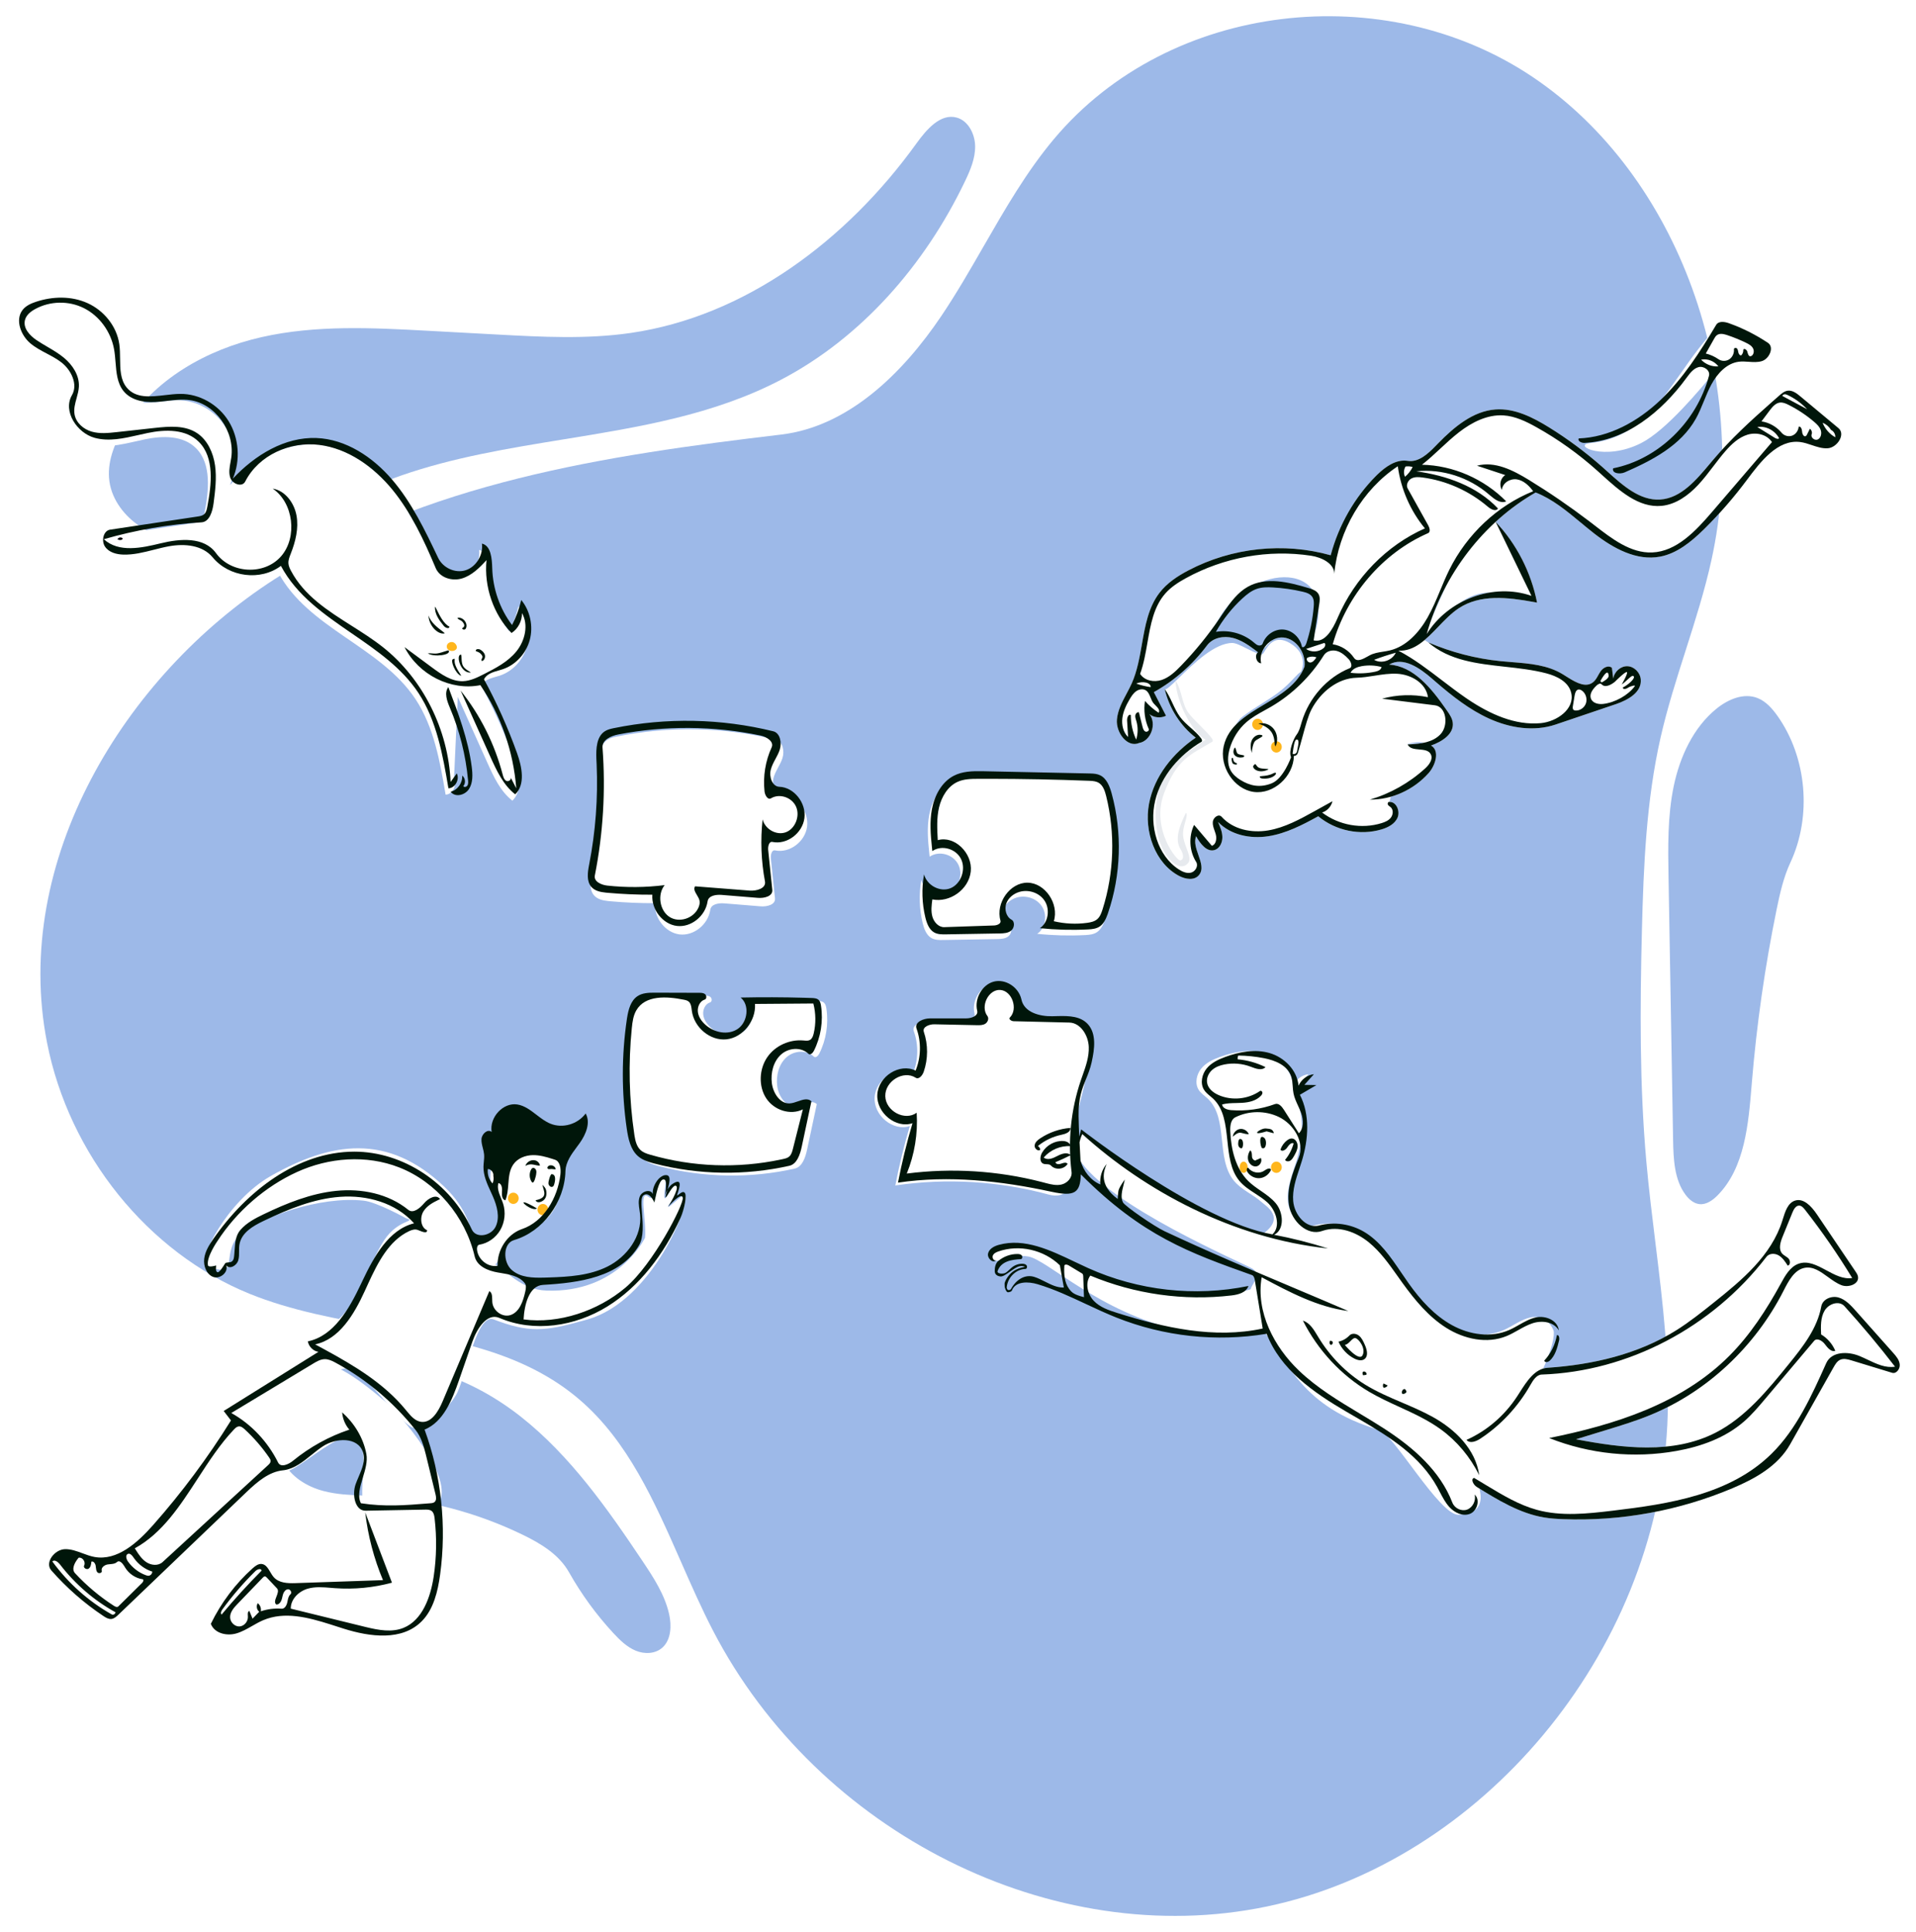 <svg width="472" height="476" viewBox="0 0 472 476" fill="none" xmlns="http://www.w3.org/2000/svg">
<g filter="url(#filter0_d_4_4016)">
<path d="M410.736 347.02C407.978 403.499 364.88 454.681 312.05 465.69C259.22 476.7 201.402 447.417 175.659 397.741C172.819 392.259 170.289 386.509 167.759 380.76C161.229 365.917 154.701 351.079 142.83 340.87C129.275 329.212 111.843 326.095 94.236 322.946C83.055 320.946 71.803 318.933 61.428 314.714C36.418 304.541 17 280.443 11.586 252.861C2.814 208.164 30.6 162.529 67.654 138.676C104.707 114.824 149.232 108.181 192.421 103.062C208.942 101.103 222.362 88.031 231.947 73.766C235.658 68.244 238.996 62.441 242.332 56.643C247.614 47.463 252.889 38.294 259.624 30.266C288.145 -3.729 341.256 -9.466 377.583 14.979C413.91 39.423 431.298 89.688 421.638 133.842C419.974 141.447 417.612 148.852 415.25 156.258L415.25 156.259C412.989 163.348 410.728 170.437 409.078 177.703C405.553 193.233 404.88 209.305 404.479 225.264C404 244.293 403.888 263.371 405.585 282.322C406.175 288.915 406.985 295.499 407.794 302.082C409.632 317.041 411.47 331.993 410.736 347.02Z" fill="#9DB9E8"/>
<path d="M192.361 89.572C212.114 79.254 227.836 61.334 237.737 40.631C239.035 37.916 240.265 35.032 240.219 31.995C240.174 28.958 238.491 25.741 235.693 24.97C231.683 23.864 228.235 27.901 225.735 31.373C208.558 55.224 183.557 73.948 155.345 78.032C144.51 79.6 133.509 79.011 122.586 78.419L105.525 77.494C91.783 76.749 77.851 76.019 64.4 79.064C50.949 82.109 37.806 89.431 30.419 101.62C28.067 105.5 26.306 110.072 26.956 114.619C27.623 119.28 30.778 123.235 34.578 125.742C38.379 128.25 42.794 129.504 47.169 130.554C50.373 131.322 53.645 132.003 56.923 131.76C62.282 131.364 67.145 128.566 71.877 125.843C72.193 125.662 72.507 125.481 72.821 125.301C81.092 120.563 89.662 116.356 98.6 113.23C111.635 108.671 125.341 106.44 139.013 104.214C157.432 101.216 175.789 98.228 192.361 89.572Z" fill="#9DB9E8"/>
<path d="M89.636 364.461L89.648 364.462C90.453 364.496 91.257 364.529 92.06 364.573C104.753 365.267 117.315 368.534 128.848 374.143C133.245 376.282 137.699 378.958 140.169 383.336C143.225 388.753 146.893 393.789 151.072 398.304C152.694 400.056 154.449 401.769 156.614 402.664C158.778 403.559 161.451 403.477 163.207 401.875C165.341 399.929 165.479 396.474 164.822 393.588C163.745 388.859 161.057 384.737 158.398 380.756C149.67 367.692 140.482 354.631 128.337 345.039C116.191 335.447 100.517 329.639 85.651 332.952C80.518 334.096 75.431 336.428 72.028 340.622C68.624 344.816 67.28 351.128 69.731 356C71.675 359.865 75.617 362.243 79.653 363.315C82.906 364.178 86.275 364.32 89.636 364.461Z" fill="#9DB9E8"/>
<path d="M432.975 167.975C429.582 166.631 425.739 168.254 422.867 170.579C417.194 175.17 413.839 182.353 412.312 189.701C410.784 197.049 410.908 204.65 411.038 212.169L412.16 276.778C412.242 281.499 412.442 286.586 415.206 290.309C416.071 291.474 417.256 292.497 418.655 292.647C420.352 292.829 421.921 291.704 423.146 290.458C429.846 283.647 430.726 272.917 431.528 263.137L431.557 262.782C432.736 248.426 434.776 234.149 437.663 220.062C438.474 216.101 439.366 212.114 441.064 208.475C446.387 197.068 445.114 182.588 437.892 172.397C436.586 170.553 435.023 168.785 432.975 167.975Z" fill="#9DB9E8"/>
<path d="M311.429 255.428C315.009 256.464 318.216 259.594 318.568 263.476C319.247 261.932 320.739 260.816 322.35 260.646L320.011 263.257L322.971 263.319L318.897 265.708C321.423 270.613 321.014 276.663 319.395 281.973C318.404 285.223 316.971 288.479 317.25 291.879C317.525 295.224 320.354 298.64 323.445 297.956L323.6 297.918C327.316 296.932 331.385 297.503 334.724 299.478C339.522 302.316 342.432 307.587 345.73 312.218C348.641 316.306 352.086 320.107 356.392 322.475C360.699 324.844 365.979 325.626 370.465 323.659C372.691 322.684 374.684 321.069 377.046 320.555C379.408 320.041 381.828 321.419 382.696 323.77C383.079 324.809 382.255 328.662 380.152 333.161C380.494 333.058 380.852 332.992 381.226 332.966C392.275 332.213 403.425 329.691 412.933 323.734C415.956 321.841 418.779 319.623 421.582 317.386L423.215 316.078L424.204 315.279C430.355 310.276 436.426 304.699 438.955 297.09L439.087 296.68L439.367 295.781C439.908 294.078 440.594 292.318 442.16 291.789C444.326 291.058 446.299 293.26 447.616 295.209L457.106 309.257C457.35 309.618 457.599 309.991 457.692 310.423C458.103 312.332 455.389 313.296 453.641 312.618C450.46 311.386 447.908 307.713 444.572 308.343C442.226 308.786 440.825 311.171 439.666 313.417L439.373 313.99C432.35 327.795 420.533 338.84 406.66 344.564C403.084 346.04 399.389 347.17 395.7 348.298L388.247 350.578L389.56 350.824C400.68 352.871 412.544 354.121 422.643 348.947C429.367 345.502 434.546 339.571 439.432 333.577L441.205 331.39L441.937 330.476C444.935 326.698 447.785 322.655 448.66 317.868C448.996 316.029 451.205 315.153 452.924 315.651C454.643 316.149 455.951 317.576 457.168 318.944L466.394 329.312C467.12 330.129 467.885 331.03 467.992 332.143C468.098 333.255 467.149 334.513 466.126 334.202L456.122 331.151C455.184 330.865 454.145 330.585 453.261 331.023C452.584 331.359 452.147 332.048 451.76 332.728L441.005 351.798C437.977 357.169 432.364 360.282 426.849 362.611C413.625 368.195 399.275 370.818 385.032 370.256C383.485 370.195 381.936 370.097 380.407 369.844C374.661 368.893 369.472 365.825 364.447 362.722C365.329 366.105 364.544 368.959 359.311 369.176C354.677 369.368 343.325 349.332 339.795 348.293C320.526 342.619 317.362 331.42 311.172 323.77C311.172 323.77 298.662 325.467 290.402 323.659C271.041 319.421 258.03 306.383 253.339 305.553C248.649 304.723 245.555 307.88 244.107 305.965V304.578C244.331 304.196 246.573 301.997 252.967 303.425C261.896 305.42 276.17 312.95 287.07 314.356C298.513 315.833 308.206 313.879 308.153 313.551C308.044 312.882 310.92 310.039 308.622 308.603C306.324 307.168 272.962 293.108 265.71 281.391L265.623 281.245C264.377 279.072 263.43 273.672 265.938 276.144L266.641 274.836C269.342 277.511 278.211 283.625 287.424 289.653C297.165 296.026 310.92 300.107 311.172 299.928C316.778 295.947 311.806 293.065 310.878 292.219C308.706 290.238 305.823 289.158 303.951 286.864C299.463 281.362 302.669 271.519 297.538 266.674C296.761 265.941 295.82 265.365 295.257 264.441C294.293 262.859 294.767 260.657 295.934 259.233C297.102 257.81 298.809 257.015 300.498 256.396C304.004 255.11 307.848 254.393 311.429 255.428Z" fill="white"/>
<path d="M315.76 283.565C315.76 284.333 315.168 284.955 314.437 284.955C313.705 284.955 313.113 284.333 313.113 283.565C313.113 282.798 313.705 282.175 314.437 282.175C315.168 282.175 315.76 282.798 315.76 283.565Z" fill="#FFB61D"/>
<path d="M307.347 283.565C307.347 284.333 306.907 284.955 306.365 284.955C305.823 284.955 305.383 284.333 305.383 283.565C305.383 282.798 305.823 282.175 306.365 282.175C306.907 282.175 307.347 282.798 307.347 283.565Z" fill="#FFB61D"/>
<path d="M258.392 290.302C246.084 286.96 233.148 286.189 220.558 288.046C221.511 283.106 222.703 278.216 224.129 273.404C220.033 274.792 215.197 270.85 215.462 266.339C215.727 261.828 220.987 258.539 224.89 260.445C226.231 257.197 226.316 253.4 225.122 250.089C224.549 248.5 226.832 247.584 228.45 247.584L237.387 247.582C238.636 247.581 240.378 246.972 240.068 245.701C239.332 242.688 241.305 239.246 244.185 238.518C247.013 237.803 250.196 239.836 250.927 242.782L250.965 242.947C251.643 246.111 255.461 247.116 258.55 247.054L260.087 247.015C262.758 246.956 265.542 247.048 267.33 249.01C269.469 251.356 268.991 255.093 268.286 258.278L268.239 258.49C267.24 262.912 266.175 267.317 265.045 271.704C267.24 290.256 261.804 291.228 258.392 290.302Z" fill="white"/>
<path d="M155.734 274.812C154.429 265.896 154.431 256.77 155.74 247.854L155.806 247.422C156.13 245.399 156.7 243.263 158.311 242.148C159.516 241.313 161.039 241.251 162.491 241.25L173.607 241.282C174.113 241.284 174.668 241.304 175.048 241.654C175.429 242.004 175.419 242.809 174.931 242.95C173.766 243.289 173.097 244.699 173.238 245.959C173.38 247.219 174.16 248.31 175.076 249.137C177.262 251.109 180.658 251.81 183.077 250.166C185.496 248.521 186.064 244.285 183.772 242.451C188.965 242.34 194.16 242.357 199.353 242.502L201.299 242.563C201.929 242.584 202.624 242.637 203.064 243.11C203.394 243.465 203.503 243.982 203.577 244.472C204.152 248.246 203.523 252.211 201.815 255.586C201.543 256.123 200.913 256.716 200.483 256.307C198.659 254.568 195.591 254.805 193.724 256.493C191.858 258.182 191.136 260.986 191.466 263.55C191.783 266.018 193.496 268.653 195.865 268.529C197.73 268.431 199.805 266.718 201.214 268.005L198.839 279.146C198.417 281.125 197.66 283.473 195.771 283.898C184.867 286.347 173.433 286.162 162.606 283.361L162.081 283.221C160.767 282.86 159.458 282.393 158.432 281.471C156.648 279.867 156.091 277.25 155.734 274.812Z" fill="white"/>
<path d="M241.285 187.381L267.636 187.937L268.067 187.948C268.858 187.974 269.656 188.047 270.368 188.396C271.979 189.186 272.718 191.132 273.207 192.926C275.822 202.503 275.499 212.939 272.298 222.319L272.164 222.703C271.747 223.857 271.202 225.007 270.219 225.656C269.409 226.191 268.422 226.302 267.461 226.356L267.256 226.367C263.338 226.562 259.406 226.457 255.502 226.053C257.535 224.738 258.048 221.539 256.757 219.43C255.466 217.321 252.739 216.441 250.442 217.126C249.042 217.543 247.738 218.548 247.232 219.98C246.725 221.413 247.215 223.252 248.509 223.952C249.404 224.436 249.249 225.959 248.466 226.623C247.682 227.286 246.594 227.333 245.587 227.35L232.366 227.575C231.372 227.592 230.328 227.597 229.455 227.097C228.218 226.388 227.649 224.861 227.3 223.427C226.459 219.967 226.346 216.315 226.97 212.805C227.721 215.577 230.975 217.26 233.526 216.197C236.078 215.134 237.347 211.567 236.084 209.008C234.821 206.449 231.313 205.48 229.015 207.056L228.919 206.162C228.59 203.027 228.333 199.851 228.907 196.763C229.535 193.381 231.326 190.06 234.263 188.523C236.405 187.402 238.878 187.341 241.285 187.381Z" fill="white"/>
<path d="M161.364 218.505C157.653 218.521 153.942 218.36 150.245 218.025L149.886 217.99C148.562 217.852 147.173 217.573 146.306 216.54C145.135 215.144 145.421 213.041 145.773 211.2L145.808 211.017C147.379 202.941 147.996 194.661 147.642 186.427L147.576 185.007C147.478 182.454 147.633 179.559 149.653 178.246C150.267 177.847 150.98 177.662 151.691 177.511L151.928 177.462C164.859 174.817 178.324 175.085 191.15 178.243C192.839 178.659 193.309 181.061 192.749 182.785C192.189 184.509 190.986 185.958 190.536 187.717C190.086 189.476 190.911 191.858 192.645 191.915C196.254 192.033 199.312 195.883 198.827 199.639C198.342 203.396 194.475 206.245 190.936 205.499C190.105 205.324 189.811 206.613 189.902 207.498L190.913 217.304C191.077 218.904 188.914 219.41 187.386 219.285L178.468 218.556C177.067 218.441 175.188 218.695 174.972 220.153C174.434 223.784 170.889 226.618 167.413 226.197C163.937 225.776 161.1 222.169 161.364 218.505Z" fill="white"/>
<path fill-rule="evenodd" clip-rule="evenodd" d="M137.359 278.855C138.349 279.108 139.765 279.556 139.687 280.539C138.103 300.34 131.287 296.696 125.209 302.374C123.603 303.874 122.643 307.423 121.953 307.504C124.511 308.745 128.223 313.721 134.612 313.948C152.412 314.582 158.891 300.944 158.891 300.944C159.31 296.571 157.198 288.696 159.834 290.901C161.654 292.423 161.294 285.008 163.78 285.746C164.527 285.968 163.222 290.899 163.78 291.194C164.088 291.357 164.544 290.012 165.339 288.943C166.002 288.051 167.025 287.391 167.236 287.586C167.38 287.718 167.242 288.992 166.645 290.07C165.806 291.586 164.403 293.044 164.599 293.287C164.816 293.555 168.516 289.939 168.741 290.255C170.238 292.353 160.755 316.49 144.753 321.047L143.486 321.404C134.158 324.006 130.241 324.361 121.598 321.047C117.5 319.475 114.951 334.155 112.674 339.041C111.235 342.126 104.249 349.687 101.059 347.4C96.851 344.383 93.419 338.768 89.837 335.928L89.607 335.75C87.166 333.913 81.645 331.124 73.045 327.385L73.432 327.197C75.227 326.34 79.849 324.246 83.398 321.047C88.44 316.501 91.171 306.736 94.687 301.47C98.157 296.271 102.815 297.036 100.004 296.116C100.004 296.116 92.881 292.154 89.607 291.791C78.672 290.58 64.416 296.006 59.856 299.503C53.599 304.301 59.816 311.362 51.17 307.902C48.288 306.748 56.012 291.805 66.665 285.746C81.473 277.324 95.474 275.008 109.512 288.414C115.225 293.87 115.79 298.727 117.322 302.43L117.009 301.522C133.943 300.35 108.57 282.548 129.753 278.093C131.977 277.625 134.312 278.112 136.542 278.654L137.359 278.855Z" fill="white"/>
<path d="M127.777 291.211C127.777 291.978 127.185 292.601 126.454 292.601C125.723 292.601 125.13 291.978 125.13 291.211C125.13 290.443 125.723 289.821 126.454 289.821C127.185 289.821 127.777 290.443 127.777 291.211Z" fill="#FFB61D"/>
<path d="M135.059 293.991C135.059 294.758 134.466 295.381 133.735 295.381C133.004 295.381 132.411 294.758 132.411 293.991C132.411 293.223 133.004 292.601 133.735 292.601C134.466 292.601 135.059 293.223 135.059 293.991Z" fill="#FFB61D"/>
<path fill-rule="evenodd" clip-rule="evenodd" d="M56.882 345.118C71.232 355.551 52.872 341.14 68.55 358.313C71.716 361.781 87.747 341.975 89.4 353.713C90.004 357.995 88.688 362.452 89.49 366.697C90.238 370.658 106.648 368.28 107.915 366.547C112.51 360.267 98.211 344.133 95.212 341.554C78.481 327.163 72.96 328.161 57.327 343.05L56.882 345.118Z" fill="white"/>
<path fill-rule="evenodd" clip-rule="evenodd" d="M430.163 84.343C432.977 84.696 435.594 85.025 435.594 81.58C435.594 80.761 426.122 73.562 423.315 76.334C419.706 79.899 416.839 83.988 414.062 87.948C408.234 96.261 402.801 104.009 391.725 105.163L391.591 105.178C387.297 105.723 395.297 109.724 404.28 105.163C410.457 102.027 418.675 92.105 422.578 87.392C423.599 86.159 424.325 85.283 424.642 84.978L424.723 84.905C426.054 83.827 428.158 84.091 430.163 84.343ZM443.525 93.665L452.897 101.476C454.723 102.998 452.585 106.278 450.259 106.435C448.909 106.526 447.614 106.09 446.313 105.651C445.372 105.334 444.427 105.016 443.455 104.895C437.951 104.212 433.755 109.655 430.341 114.239C427.221 118.428 423.804 122.373 420.129 126.033L419.632 126.523L419.114 127.023C416.158 129.846 412.842 132.402 408.941 133.138C403.199 134.223 397.494 131.135 392.803 127.492C391.659 126.603 390.535 125.67 389.41 124.737C385.926 121.846 382.436 118.949 378.305 117.326C374.724 119.378 371.374 121.857 368.314 124.684L368.45 124.572C373.587 129.978 377.179 136.983 378.65 144.462L377.668 144.281L377.019 144.165C370.949 143.096 364.448 142.464 359.318 145.875C357.51 147.077 355.897 148.755 354.303 150.415C353.193 151.571 352.092 152.717 350.939 153.687C351.232 153.87 351.532 154.06 351.838 154.257C357.515 156.695 363.532 158.256 369.637 158.876C370.57 158.97 371.512 159.045 372.458 159.121C376.837 159.47 381.273 159.824 385.015 162.132L386.328 162.956C388.433 164.265 390.778 165.511 392.543 163.995C393.05 163.559 393.382 162.962 393.716 162.361C393.919 161.996 394.122 161.63 394.366 161.298C395.011 160.422 396.29 159.805 397.091 160.525L397.417 163.203C397.652 161.48 399.236 160.079 400.893 160.128C402.55 160.176 404.057 161.667 404.201 163.401C404.463 166.549 401.064 168.432 398.179 169.434L383.228 174.494C377.885 176.301 371.963 175.365 366.812 173.022C362.017 170.84 357.787 167.519 353.744 164.029L352.849 163.251C349.795 160.584 345.669 157.686 342.205 159.726C348.224 160.11 352.613 165.557 356.203 170.707L356.548 171.205C357.129 172.046 357.728 172.931 357.871 173.959C358.273 176.838 355.159 178.749 352.529 179.663C354.745 180.91 353.647 184.53 351.93 186.458C349.431 189.263 346.159 191.281 342.63 192.281L342.308 193.452C342.287 193.53 342.278 193.572 342.28 193.573C343.945 193.451 344.971 195.8 344.293 197.401C343.615 199.001 341.941 199.854 340.335 200.331C335.044 201.902 329.067 200.662 324.742 197.097L323.901 197.557C320.247 199.543 316.467 201.39 312.405 202.016C308.031 202.69 303.216 201.744 300.054 198.5L300.263 198.978C300.71 200.019 301.112 201.096 301.126 202.231C301.142 203.54 300.498 204.953 299.317 205.373C297.368 206.066 295.665 203.879 294.654 201.998C294.1 203.446 294.671 205.076 295.227 206.661C295.86 208.469 296.474 210.218 295.372 211.572C294.225 212.982 292.049 212.621 290.47 211.79C284.556 208.675 281.778 200.835 283.059 194.02C284.34 187.204 289.007 181.497 294.565 177.728C290.791 174.824 288.031 170.5 286.907 165.732C287.206 166.138 288.544 164.832 290.444 162.978C293.921 159.585 299.279 154.355 303.609 154.404C304.439 154.413 305.778 155.087 307.09 155.747C308.04 156.225 308.975 156.696 309.693 156.902C309.752 156.821 309.824 156.749 309.907 156.685L309.088 156.067C307.44 154.838 305.72 153.682 303.768 153.173C301.492 152.578 298.797 153.067 297.347 155.003C293.8 159.737 289.307 163.684 284.244 166.515L287.246 172.333C286.005 172.955 284.46 172.841 283.309 172.056L283.167 171.955L283.256 172.071C284.984 174.439 283.465 178.566 280.636 179.034C277.764 180.299 274.869 176.52 275.151 173.264C275.35 170.982 276.426 168.959 277.505 166.933C277.965 166.068 278.426 165.203 278.819 164.316C280.147 161.32 280.731 157.992 281.311 154.686C282.106 150.154 282.894 145.661 285.581 142.119C287.463 139.638 290.099 137.913 292.803 136.498C303.533 130.882 316.23 129.54 327.811 132.796C329.783 125.376 333.694 118.534 339.002 113.216L339.319 112.905C341.349 110.94 343.875 109.185 346.569 109.507L346.782 109.537C349.457 109.965 351.782 107.798 353.726 105.792L354.325 105.174L354.795 104.699C358.653 100.83 363.131 97.26 368.402 96.874C373.091 96.532 377.579 98.792 381.627 101.302C386.206 104.141 390.561 107.378 394.635 110.967L395.351 111.605C395.539 111.774 395.729 111.945 395.919 112.117L395.927 112.124C399.768 115.589 403.972 119.38 408.973 119.065C414.1 118.743 417.845 114.275 421.296 110.157L421.297 110.155L421.3 110.152L421.314 110.136L421.319 110.13C421.59 109.806 421.86 109.484 422.129 109.167C426.386 104.134 431.234 99.704 436.141 95.365L438.246 93.509C438.883 92.948 439.568 92.365 440.392 92.252C441.552 92.094 442.609 92.902 443.525 93.665ZM350.861 178.965C349.82 178.747 348.398 178.842 346.597 179.25C347.783 179.255 348.781 179.233 349.592 179.184C349.985 179.133 350.375 179.069 350.759 178.988L350.861 178.965ZM312.269 154.87C312.65 154.461 313.051 154.029 313.495 153.659C314.323 153.201 315.254 152.969 316.193 153.062C319.368 153.379 321.772 156.925 321.357 160.245C319.681 164.606 315.533 167.094 311.431 169.555C308.904 171.071 306.394 172.577 304.49 174.504C304.968 173.676 305.491 173.016 306.021 172.61C307.677 171.345 309.408 170.248 311.04 169.215C312.412 168.346 313.713 167.521 314.84 166.679C316.613 165.353 317.803 164.094 318.726 163.117C319.432 162.371 319.981 161.79 320.514 161.472C320.557 161.446 322.558 157.188 317.721 154.404C314.069 152.302 312.442 154.961 311.568 156.39C311.284 156.854 311.079 157.188 310.911 157.188C310.867 157.188 310.806 157.18 310.729 157.166C310.85 156.713 311.034 156.275 311.269 155.866C311.597 155.595 311.924 155.242 312.269 154.87ZM313.302 153.772C312.471 154.277 311.759 155.011 311.269 155.866L311.149 155.961C310.908 156.145 310.666 156.28 310.417 156.342C309.914 156.466 308.717 155.502 307.703 154.685C307.097 154.197 306.556 153.761 306.269 153.643C304.373 152.862 304.15 152.851 302.836 152.786C302.614 152.775 302.36 152.762 302.063 152.744L301.517 152.708C301.398 152.701 301.266 152.695 301.126 152.689C300.037 152.641 298.468 152.572 298.781 151.682C304.382 135.764 328.313 132.3 324.357 150.294C324.029 151.782 323.17 153.084 322.311 154.386C321.882 155.037 321.452 155.688 321.089 156.363C319.543 154.055 317.858 152.839 316.035 152.714C315.018 152.644 314.202 153.073 313.495 153.659L313.302 153.772ZM356.711 139.492L356.716 139.483C355.399 142.112 353.985 145.276 352.473 148.975C353.61 145.688 355.033 142.513 356.711 139.492ZM367.381 141.916L367.198 141.924C365.737 141.988 364.427 142.217 363.268 142.612C361.981 143.05 360.612 143.781 359.161 144.808C361.701 143.33 364.507 142.342 367.381 141.916Z" fill="white"/>
<path fill-rule="evenodd" clip-rule="evenodd" d="M292.71 208.582C291.562 209.992 289.9 209.537 288.376 207.978C285.188 204.714 283.907 198.417 285.188 191.602C286.469 184.786 291.462 181.978 297.02 178.209C294.526 177.131 290.008 170.292 289.554 163.647C291.092 165.73 291.173 169.468 292.71 171.55C294.168 173.527 297.083 175.933 298.542 177.909C298.728 178.161 298.889 178.585 298.624 178.743C293.297 181.92 289.844 182.972 286.702 191.601C283.559 200.231 289.939 208.213 290.787 207.978C291.831 207.688 291.461 206.233 290.862 205.29C289.17 202.629 290.779 199.081 292.158 196.229C292.896 197.097 291.123 199.587 291.496 202.176C291.861 204.704 293.731 207.327 292.71 208.582Z" fill="#E7EAEE"/>
<path d="M315.76 180.008C315.76 180.776 315.168 181.398 314.437 181.398C313.705 181.398 313.113 180.776 313.113 180.008C313.113 179.241 313.705 178.618 314.437 178.618C315.168 178.618 315.76 179.241 315.76 180.008Z" fill="#FFB61D"/>
<path d="M311.127 174.448C311.127 175.216 310.534 175.838 309.803 175.838C309.072 175.838 308.479 175.216 308.479 174.448C308.479 173.681 309.072 173.058 309.803 173.058C310.534 173.058 311.127 173.681 311.127 174.448Z" fill="#FFB61D"/>
<path d="M111.832 188.1C112.598 189.599 111.395 191.744 109.774 191.768C108.387 183.577 106.89 175.102 102.375 168.266C93.728 155.176 75.912 150.877 68.509 136.972C63.469 140.738 55.762 139.778 51.701 134.878C49.175 131.83 44.773 131.456 40.98 132.136C37.188 132.816 33.483 134.319 29.637 134.191C27.968 134.135 26.15 133.664 25.179 132.238C24.208 130.813 24.769 128.303 26.422 128.055C33.621 126.973 40.821 125.891 48.021 124.808C48.587 124.723 49.187 124.622 49.616 124.227C50.102 123.779 50.254 123.063 50.38 122.398C51.422 116.89 52.173 110.323 48.311 106.439C45.109 103.22 40.057 103.331 35.707 104.229C31.358 105.127 26.876 106.605 22.589 105.419C18.303 104.233 14.719 98.887 17.029 94.915C18.577 92.255 16.832 88.707 14.444 86.854C12.057 85.001 9.086 84.088 6.772 82.135C4.458 80.182 2.99 76.413 4.833 73.969C5.644 72.895 6.913 72.328 8.158 71.916C12.279 70.551 16.875 70.447 20.847 72.233C24.82 74.019 28.046 77.847 28.692 82.333C29.219 85.988 28.218 90.24 30.519 93.038C33.528 96.696 39.088 94.644 43.691 94.6C48.398 94.555 53.053 97.176 55.623 101.318C58.192 105.459 58.594 110.989 56.652 115.492C62.12 109.651 69.484 105.169 77.28 105.475C84.48 105.756 91.096 110.105 95.911 115.732C100.727 121.36 104.012 128.214 107.233 134.981C108.433 137.502 111.477 138.869 114.042 138.038C116.607 137.207 118.388 134.277 118.027 131.484C120.262 131.995 120.495 135.168 120.564 137.57C120.708 142.615 122.448 147.595 125.445 151.542C126.447 149.6 127.212 147.524 127.714 145.379C129.902 148.019 130.718 151.841 129.814 155.209C128.91 158.577 126.313 161.388 123.135 162.441C121.443 163.001 119.375 163.27 118.536 164.91C121.708 170.741 124.436 176.839 126.685 183.125C127.892 186.495 128.762 190.833 126.223 193.253C123.287 190.977 121.619 187.367 120.061 183.902C117.631 178.497 115.202 173.091 112.772 167.686" fill="white"/>
<path d="M119.847 133.994C119.209 140.539 121.542 147.335 126.01 151.947C127.604 150.938 128.622 149 128.587 147.047C130.262 149.938 129.324 153.858 127.241 156.44C125.159 159.023 122.172 160.571 119.273 162.049C117.612 162.896 115.887 163.759 114.042 163.817C111.226 163.905 108.703 162.128 106.401 160.423L99.647 155.422C103.136 162.26 111.08 166.242 118.338 164.792C123.385 172.226 126.476 181.11 127.18 190.211L125.824 187.578C125.811 187.546 125.795 187.514 125.774 187.483L125.824 187.578C126.019 188.083 125.256 188.641 124.743 188.38C124.197 188.103 123.991 187.412 123.829 186.798C121.842 179.232 118.281 172.127 113.467 166.123L120.756 182.339C122.314 185.804 123.982 189.414 126.918 191.69C129.457 189.269 128.587 184.932 127.38 181.561C125.131 175.275 122.403 169.178 119.231 163.347C119.913 162.015 121.405 161.587 122.847 161.173C123.181 161.078 123.512 160.983 123.83 160.877C127.008 159.825 129.605 157.014 130.509 153.646C131.413 150.278 130.597 146.456 128.41 143.816C127.907 145.96 127.142 148.037 126.14 149.979C123.143 146.032 121.404 141.051 121.259 136.006C121.19 133.605 120.957 130.432 118.722 129.92C119.083 132.713 117.302 135.643 114.737 136.474C112.172 137.306 109.128 135.939 107.928 133.418C104.707 126.651 101.422 119.797 96.606 114.169C91.791 108.542 85.175 104.193 77.975 103.911C70.18 103.606 62.815 108.087 57.347 113.929C59.289 109.426 58.887 103.896 56.318 99.754C53.748 95.612 49.093 92.992 44.386 93.037C43.192 93.048 41.933 93.195 40.672 93.342C37.07 93.761 33.442 94.183 31.214 91.475C29.64 89.561 29.611 86.968 29.581 84.351C29.567 83.141 29.554 81.925 29.387 80.77C28.741 76.284 25.515 72.455 21.542 70.669C17.57 68.883 12.974 68.987 8.853 70.353C7.608 70.765 6.339 71.331 5.528 72.406C3.685 74.85 5.154 78.618 7.467 80.572C8.685 81.599 10.085 82.339 11.486 83.079C12.747 83.746 14.009 84.413 15.14 85.29C17.527 87.144 19.272 90.692 17.724 93.352C15.414 97.323 18.998 102.67 23.284 103.856C26.828 104.836 30.505 103.996 34.13 103.168C34.891 102.995 35.648 102.822 36.402 102.666C40.752 101.768 45.804 101.657 49.006 104.876C52.868 108.76 52.117 115.326 51.075 120.834C50.949 121.5 50.797 122.216 50.311 122.663C49.882 123.059 49.282 123.16 48.716 123.245L27.117 126.491C25.464 126.74 24.903 129.249 25.874 130.675C26.845 132.101 28.663 132.572 30.332 132.628C32.883 132.712 35.373 132.079 37.867 131.445C39.133 131.123 40.399 130.801 41.676 130.572C45.468 129.892 49.87 130.266 52.396 133.314C56.457 138.215 64.164 139.175 69.204 135.408C73.099 142.725 79.878 147.382 86.687 152.06C92.818 156.272 98.973 160.501 103.07 166.702C107.585 173.539 109.082 182.014 110.469 190.205C112.09 190.181 113.293 188.036 112.527 186.536L111.005 188.645C110.443 175.735 104.163 163.224 94.339 155.439C91.906 153.512 89.238 151.822 86.576 150.135C80.726 146.43 74.904 142.742 71.665 136.587C71.373 136.033 71.102 135.446 71.055 134.814C70.995 134.016 71.298 133.245 71.591 132.502L71.632 132.396C72.8 129.422 73.616 126.158 73.042 122.998C72.469 119.838 70.203 116.85 67.173 116.374C72.302 119.819 73.353 128.368 69.226 133.068C65.099 137.768 56.899 137.359 53.214 132.27C50.26 128.192 44.355 128.691 39.602 129.848C34.848 131.004 29.25 132.215 25.578 128.841C33.434 126.573 41.518 125.176 49.652 124.682C51.59 124.564 52.35 122.026 52.611 120.007C53.012 116.902 53.414 113.748 52.974 110.649C52.535 107.551 51.132 104.459 48.627 102.756C45.62 100.711 41.738 101.028 38.175 101.419L28.704 102.46C26.664 102.684 24.567 102.904 22.588 102.333C20.61 101.763 18.749 100.214 18.369 98.097C18.13 96.76 18.494 95.443 18.862 94.115C19.126 93.16 19.392 92.198 19.436 91.22C19.559 88.434 17.845 85.881 15.763 84.15C14.486 83.09 13.065 82.255 11.641 81.42C10.742 80.892 9.841 80.364 8.977 79.778C7.35 78.675 5.681 76.893 6.133 74.916C6.423 73.652 7.512 72.775 8.608 72.169C12.306 70.122 16.93 70.03 20.7 71.928C24.469 73.827 27.295 77.67 28.09 81.98C28.286 83.043 28.375 84.154 28.464 85.262C28.67 87.826 28.875 90.377 30.4 92.304C32.222 94.604 35.371 95.184 38.218 95.041C39.194 94.993 40.17 94.878 41.145 94.763C43.014 94.543 44.88 94.324 46.738 94.57C52.986 95.396 57.909 102.222 56.972 108.761C56.92 109.122 56.854 109.487 56.787 109.853C56.548 111.157 56.308 112.474 56.732 113.699C57.275 115.268 59.652 116.104 60.405 114.633C63.779 108.046 71.517 104.727 78.593 105.597C85.668 106.467 92 110.94 96.645 116.611C101.29 122.282 104.45 129.106 107.332 135.947C108.347 138.356 111.369 139.228 113.784 138.512C116.198 137.795 118.114 135.9 119.847 133.994Z" fill="#00160A"/>
<path d="M107.168 145.475C107.236 145.465 107.395 145.792 107.635 146.285C108.226 147.499 109.306 149.719 110.73 150.394C110.667 151.023 109.725 150.687 109.333 150.206C108.219 148.84 107.038 147.268 107.168 145.475Z" fill="#00160A"/>
<path d="M110.529 156.258C111.264 157.389 106.862 157.952 105.399 156.965C105.656 156.913 105.996 156.941 106.372 156.971C106.818 157.008 107.315 157.048 107.788 156.965C108.479 156.843 109.147 156.62 109.652 156.451C110.141 156.288 110.476 156.176 110.529 156.258Z" fill="#00160A"/>
<path d="M109.472 152.055C107.72 152.37 105.567 149.92 105.567 147.615C106.072 149.319 107.867 150.671 108.858 151.418C109.362 151.798 109.659 152.021 109.472 152.055Z" fill="#00160A"/>
<path d="M115.75 161.692C113.416 161.692 112.359 157.56 113.416 157.295C113.67 157.174 113.682 157.544 113.699 158.091C113.718 158.666 113.742 159.435 114.061 160.035C114.414 160.701 115.162 161.146 115.599 161.406C115.93 161.602 116.082 161.692 115.75 161.692Z" fill="#00160A"/>
<path d="M118.35 156.066C118.863 156.362 119.33 156.822 119.463 157.42C119.595 158.018 119.277 158.743 118.704 158.868C118.525 158.591 118.622 158.415 118.725 158.23C118.875 157.957 119.037 157.664 118.35 156.999C118.061 156.719 117.724 156.598 117.488 156.512C117.306 156.447 117.184 156.402 117.189 156.324C117.219 155.827 117.935 155.825 118.35 156.066Z" fill="#00160A"/>
<path d="M113.982 150.681C113.866 150.765 113.787 150.823 113.855 150.89C114.066 151.096 114.314 151.194 114.562 151.045C114.751 150.931 114.847 150.699 114.892 150.475C115.141 149.223 113.882 147.93 112.695 148.219C112.8 148.511 113.002 148.604 113.247 148.717C113.529 148.848 113.869 149.005 114.184 149.524C114.61 150.223 114.22 150.508 113.982 150.681Z" fill="#00160A"/>
<path d="M113.583 162.483C112.209 162.063 110.85 158.655 111.581 158.397C112.038 158.236 112.035 158.262 112.009 158.531C111.984 158.778 111.94 159.229 112.209 159.929C112.543 160.797 113.01 161.502 113.308 161.951C113.512 162.258 113.636 162.446 113.583 162.483Z" fill="#00160A"/>
<path fill-rule="evenodd" clip-rule="evenodd" d="M428.336 85.117C425.386 85.497 423.061 87.996 421.595 90.711C420.885 92.023 420.318 93.413 419.751 94.802L419.75 94.803C419.145 96.286 418.539 97.769 417.761 99.158C414.049 105.787 406.995 109.411 400.236 112.372C399.07 112.883 397.028 112.643 397.392 111.373C408.459 109.168 417.986 99.968 421.003 88.572C421.358 87.23 419.695 86.097 418.412 86.452C417.251 86.773 416.424 87.79 415.678 88.799L415.445 89.116C409.281 97.535 400.432 104.652 390.328 105.112C389.612 105.144 388.589 104.686 388.904 104.011C396.387 103.748 403.442 99.869 408.999 94.599C414.556 89.33 418.793 82.725 422.757 76.055C423.371 75.023 424.843 75.243 425.939 75.636C429.303 76.84 432.53 78.465 435.53 80.465C437.141 81.538 435.865 84.402 434.034 84.964C432.981 85.287 431.882 85.208 430.778 85.13C429.961 85.071 429.142 85.013 428.336 85.117ZM425.462 78.547L425.204 78.465C424.416 78.228 423.537 78.097 422.904 78.61C422.658 78.809 422.483 79.083 422.321 79.363L420.215 83.092C421.32 83.361 422.38 83.836 423.329 84.49C424.104 85.024 425.172 85.044 425.965 84.54C426.758 84.037 427.237 83.034 427.146 82.065C427.113 81.704 427.677 81.605 427.912 81.871C428.088 82.07 428.141 82.342 428.193 82.614C428.211 82.706 428.228 82.797 428.251 82.886C428.34 83.237 428.612 83.615 428.951 83.543C429.295 83.2 429.483 82.692 429.45 82.195C429.573 81.683 430.334 82.14 430.452 82.653C430.57 83.167 430.791 83.898 431.277 83.761C431.991 83.575 432.216 82.531 431.867 81.85C431.519 81.169 430.819 80.784 430.151 80.46C428.629 79.719 427.062 79.08 425.462 78.547ZM419.061 84.609C420.161 85.771 421.761 86.389 423.315 86.253C422.362 84.993 420.741 84.335 419.229 84.579L419.061 84.609Z" fill="#00160A"/>
<path d="M340.335 200.331C335.044 201.902 329.067 200.662 324.742 197.097C320.827 199.252 316.779 201.342 312.405 202.016C308.031 202.69 303.216 201.744 300.054 198.5C300.577 199.688 301.109 200.922 301.126 202.231C301.142 203.54 300.498 204.953 299.317 205.373C297.368 206.066 295.665 203.879 294.654 201.998C294.1 203.446 294.671 205.076 295.227 206.661C295.86 208.469 296.474 210.218 295.372 211.572C294.225 212.982 292.049 212.621 290.47 211.79C284.556 208.675 281.778 200.835 283.059 194.02C284.34 187.204 289.007 181.497 294.565 177.728C290.791 174.824 288.031 170.5 286.907 165.732C287.675 166.773 288.245 167.983 288.815 169.192C289.385 170.402 289.955 171.612 290.724 172.654C291.453 173.642 292.381 174.461 293.309 175.281C294.237 176.101 295.165 176.921 295.894 177.909C296.081 178.161 296.241 178.585 295.977 178.743C290.649 181.92 286.092 186.983 284.58 193.218C283.068 199.453 285.172 206.813 290.389 210.186C291.309 210.78 292.405 211.257 293.449 210.968C294.494 210.678 295.277 209.302 294.677 208.359C292.985 205.698 292.78 202.072 294.159 199.219L298.531 204.366C299.536 204.095 299.785 202.675 299.517 201.622C299.432 201.288 299.316 200.958 299.2 200.629C298.95 199.921 298.702 199.215 298.769 198.474C298.867 197.389 300.215 196.419 300.928 197.211C303.771 200.375 308.339 201.273 312.428 200.576C316.518 199.88 320.264 197.819 323.928 195.787L328.252 193.39C327.94 194.699 326.929 195.799 325.693 196.172C329.867 199.321 335.448 200.31 340.375 198.775C341.224 198.51 342.095 198.145 342.646 197.416C343.196 196.688 343.285 195.504 342.62 194.89C342.539 194.815 342.448 194.75 342.358 194.684C342.18 194.555 342.003 194.427 341.902 194.231C341.748 193.935 341.986 193.438 342.28 193.573C343.945 193.451 344.971 195.8 344.293 197.401C343.615 199.001 341.941 199.854 340.335 200.331Z" fill="#00160A"/>
<path d="M310.794 177.093C309.843 176.772 308.777 177.461 308.364 178.415C307.95 179.37 308.068 180.492 308.38 181.487C308.479 180.364 308.615 179.517 309.02 178.779C309.195 178.46 309.736 178.16 310.211 177.896C310.825 177.555 311.33 177.274 310.794 177.093Z" fill="#00160A"/>
<path d="M309.988 174.271C311.375 173.908 312.941 174.469 313.828 175.645C314.715 176.822 314.876 178.551 314.221 179.885C314.064 179.686 314.027 179.325 313.98 178.871C313.843 177.533 313.623 175.393 309.988 174.271Z" fill="#00160A"/>
<path d="M308.785 184.614C308.346 185.189 309.875 186.709 312.265 185.661C312.708 185.467 312.346 185.444 311.777 185.409C311.257 185.377 310.565 185.335 310.152 185.141C309.803 184.978 309.624 184.715 309.489 184.519C309.291 184.229 309.191 184.082 308.785 184.614Z" fill="#00160A"/>
<path d="M313.628 186.538C315.16 185.736 314.199 188.086 310.995 187.798C310.706 187.772 310.328 187.655 310.331 187.349C310.332 187.241 310.603 187.217 311.024 187.178C311.679 187.118 312.696 187.025 313.628 186.538Z" fill="#00160A"/>
<path d="M304.178 182.079C304.754 182.67 305.593 182.685 306.153 182.572C306.494 182.503 306.662 182.182 306.349 182.079C306.276 182.054 306.155 182.034 306.009 182.01C305.676 181.955 305.216 181.879 304.908 181.684C304.71 181.558 304.597 181.13 304.5 180.763C304.401 180.386 304.318 180.073 304.178 180.22C303.901 180.509 303.601 181.487 304.178 182.079Z" fill="#00160A"/>
<path d="M304.689 184.078C304.968 184.524 303.905 184.371 303.677 184.078C303.448 183.786 303.223 182.685 303.606 182.685C303.717 182.685 303.755 182.859 303.8 183.067C303.842 183.258 303.891 183.479 304.009 183.62C304.238 183.893 304.392 183.933 304.505 183.963C304.581 183.983 304.639 183.999 304.689 184.078Z" fill="#00160A"/>
<path fill-rule="evenodd" clip-rule="evenodd" d="M352.492 181.865C353.065 183.066 352.062 184.414 351.096 185.295C347.166 188.877 342.47 191.527 337.457 192.991C342.86 193.029 348.239 190.601 351.93 186.458C353.647 184.53 354.745 180.91 352.529 179.663C355.159 178.749 358.273 176.838 357.871 173.959C357.728 172.931 357.129 172.046 356.548 171.205L356.203 170.707C352.613 165.557 348.224 160.11 342.205 159.726C345.669 157.686 349.795 160.584 352.849 163.251L353.744 164.029C357.787 167.519 362.017 170.84 366.812 173.022C371.963 175.365 377.885 176.301 383.228 174.494L398.179 169.434C401.064 168.432 404.463 166.549 404.201 163.401C404.057 161.667 402.55 160.176 400.893 160.128C399.236 160.079 397.652 161.48 397.417 163.203L397.091 160.525C396.29 159.805 395.011 160.422 394.366 161.298C394.122 161.63 393.919 161.996 393.716 162.361C393.382 162.962 393.05 163.559 392.543 163.995C390.778 165.511 388.433 164.265 386.328 162.956L385.015 162.132C381.273 159.824 376.837 159.47 372.458 159.121L372.455 159.121C371.511 159.045 370.568 158.97 369.637 158.876C363.532 158.256 357.515 156.695 351.838 154.257C357.044 158.739 363.846 159.492 370.707 160.251C374.165 160.633 377.637 161.017 380.928 161.881C383.539 162.566 386.424 163.963 387.065 166.708C387.995 170.692 383.487 173.779 379.596 174.151C373.232 174.761 367.031 171.919 361.629 168.293L361.02 167.879C359.065 166.531 357.17 165.081 355.275 163.632C351.8 160.972 348.327 158.315 344.491 156.296C348.453 156.505 351.347 153.492 354.303 150.415C355.897 148.755 357.51 147.077 359.318 145.875C364.631 142.342 371.415 143.147 377.668 144.281L378.65 144.462C377.179 136.983 373.587 129.978 368.45 124.572L377.278 142.794C367.983 139.543 356.837 143.606 351.46 152.205C355.61 137.5 365.483 124.673 378.305 117.326C382.436 118.949 385.926 121.846 389.41 124.737C390.535 125.67 391.659 126.603 392.803 127.492C397.494 131.135 403.199 134.223 408.941 133.138C413.071 132.359 416.546 129.539 419.632 126.523L420.129 126.033C423.804 122.373 427.221 118.428 430.341 114.239C433.755 109.655 437.951 104.212 443.455 104.895C444.427 105.016 445.372 105.334 446.313 105.651C447.614 106.09 448.909 106.526 450.259 106.435C452.585 106.278 454.723 102.998 452.897 101.476L443.525 93.665C442.609 92.902 441.552 92.094 440.392 92.252C439.568 92.365 438.883 92.948 438.246 93.509L436.141 95.365C431.234 99.704 426.386 104.134 422.129 109.167C421.853 109.493 421.575 109.824 421.296 110.157C417.845 114.275 414.1 118.743 408.973 119.065C403.972 119.38 399.768 115.589 395.927 112.124C395.734 111.95 395.542 111.776 395.351 111.605L394.635 110.967C390.561 107.378 386.206 104.141 381.627 101.302C377.579 98.792 373.091 96.532 368.402 96.874C362.916 97.275 358.289 101.127 354.325 105.174L353.726 105.792C351.782 107.798 349.457 109.965 346.782 109.537L346.569 109.507C343.875 109.185 341.349 110.94 339.319 112.905L339.002 113.216C333.694 118.534 329.783 125.376 327.811 132.796C316.23 129.54 303.533 130.882 292.803 136.498C290.099 137.913 287.463 139.638 285.581 142.119C282.894 145.661 282.106 150.154 281.311 154.686C280.731 157.992 280.147 161.32 278.819 164.316C278.426 165.203 277.965 166.068 277.505 166.933C276.426 168.959 275.35 170.982 275.151 173.264C274.869 176.52 277.764 180.299 280.636 179.034C283.513 178.558 285.035 174.301 283.167 171.955C284.331 172.831 285.953 172.981 287.246 172.333L284.244 166.515C289.307 163.684 293.8 159.737 297.347 155.003C298.797 153.067 301.492 152.578 303.768 153.173C305.72 153.682 307.44 154.838 309.088 156.067L309.907 156.685C308.953 157.414 309.503 159.352 310.681 159.413C309.921 156.161 313.018 152.746 316.193 153.062C319.368 153.379 321.772 156.925 321.357 160.245C319.681 164.606 315.533 167.094 311.431 169.555C306.98 172.226 302.581 174.864 301.453 179.827C300.316 184.827 303.989 190.427 308.843 191.096C313.697 191.764 318.621 187.348 318.751 182.209C318.751 182.209 319.469 182.287 319.723 181.487C320.124 180.227 320.503 178.831 320.879 177.448C321.586 174.847 322.282 172.288 323.084 170.76C325.335 166.477 329.524 163.085 334.181 162.967C335.661 162.929 337.131 162.699 338.599 162.469C340.475 162.175 342.348 161.881 344.235 161.99C347.601 162.185 351.289 164.254 351.775 167.756C348.043 166.995 344.149 167.123 340.47 168.129L353.495 169.755C356.355 170.113 356.89 174.763 354.852 176.899C352.93 178.914 350.001 179.245 347.26 179.373L346.764 179.395C347.243 180.421 348.434 180.527 349.627 180.633C350.816 180.739 352.006 180.845 352.492 181.865ZM421.777 122.102C417.739 126.809 413.018 131.868 406.989 132.105C401.716 132.311 397.104 128.743 392.839 125.443L392.524 125.2L391.505 124.418C386.739 120.788 381.803 117.405 376.721 114.284C372.785 111.868 368.258 109.534 363.844 110.732L370.832 113.042C369.654 113.705 369.234 115.511 369.988 116.67C370.15 114.935 372.062 113.831 373.702 114.102C375.343 114.374 376.677 115.638 377.693 117.018C368.884 120.565 361.388 127.587 357.032 136.375C356.222 138.009 355.518 139.699 354.813 141.388L354.813 141.39C353.858 143.68 352.903 145.97 351.688 148.116C349.576 151.846 346.448 155.24 342.423 156.228C341.86 156.366 341.282 156.457 340.705 156.548C339.548 156.73 338.394 156.911 337.365 157.474C337.25 157.537 337.13 157.604 337.007 157.673C335.799 158.351 334.309 159.186 333.564 158.084C332.345 156.28 330.4 155.035 328.313 154.723C331.763 142.553 340.638 132.211 351.808 127.345C352.44 127.07 352.198 126.077 351.853 125.456L346.772 116.328C346.303 115.485 346.852 114.338 347.679 113.891C348.506 113.444 349.491 113.511 350.414 113.631C356.291 114.4 361.95 116.932 366.548 120.851C367.283 121.478 368.488 122.094 369.026 121.275C363.781 115.72 356.278 113.145 348.894 112.107C355.276 111.452 361.877 113.562 366.829 117.842L367.07 118.049C368.253 119.057 369.685 120.129 371.049 119.511C365.519 113.941 357.957 110.654 350.296 110.49C351.872 109.259 353.344 107.89 354.816 106.522C356.312 105.132 357.808 103.741 359.413 102.495C362.598 100.022 366.404 98.092 370.359 98.334C373.229 98.51 375.921 99.811 378.461 101.227C383.829 104.22 388.884 107.833 393.505 111.979C393.833 112.273 394.162 112.571 394.493 112.871C398.885 116.845 403.677 121.18 409.354 120.62C412.815 120.279 415.882 118.083 418.318 115.478C419.666 114.038 420.868 112.459 422.07 110.881L422.071 110.879C423.041 109.605 424.012 108.33 425.06 107.128C426.572 105.392 428.323 103.76 430.473 103.097C432.622 102.435 435.242 102.983 436.519 104.916L421.777 122.102ZM282.663 154.342C283.441 149.869 284.211 145.446 287.09 142.189C288.5 140.594 290.303 139.446 292.14 138.438C301.533 133.279 312.488 131.315 322.979 132.909C325.546 133.299 328.728 134.812 328.686 137.372C328.671 137.528 328.657 137.685 328.643 137.841C328.67 137.681 328.684 137.524 328.686 137.372C329.732 126.669 335.669 116.601 344.342 110.867C345.111 116.499 347.461 121.883 351.022 126.171C341.585 130.345 333.749 138.37 329.54 148.172L329.473 148.327C328.277 151.075 326.381 154.449 323.612 153.765L324.983 144.872C325.109 144.056 325.225 143.173 324.857 142.443C324.446 141.628 323.567 141.253 322.709 140.981L322.409 140.89C317.446 139.414 311.879 137.998 307.347 140.583C304.949 141.95 303.228 144.242 301.619 146.595L300.424 148.357C297.588 152.515 294.413 156.418 290.944 160.009C289.548 161.455 288.037 162.892 286.167 163.515C284.297 164.137 281.973 163.719 280.863 162.02C281.749 159.593 282.207 156.959 282.663 154.342ZM313.246 188.996C310.3 190.144 307.902 189.578 305.603 188.172C304.618 187.57 303.692 186.796 303.137 185.751C302.306 184.185 302.431 182.24 302.91 180.519C303.627 177.946 305.093 175.609 307.062 173.902C308.423 172.722 309.991 171.855 311.558 170.989C312.099 170.691 312.639 170.392 313.172 170.08C318.369 167.036 322.852 162.659 326.121 157.437C326.773 156.395 328.149 156.057 329.3 156.365C330.451 156.672 331.41 157.5 332.24 158.393C332.834 159.031 333.275 160.301 332.482 160.623C326.933 162.879 322.464 167.885 320.679 173.845C320.63 174.008 320.583 174.172 320.535 174.337C320.264 175.28 319.99 176.234 319.407 176.997C318.723 177.892 317.35 181.047 318.051 182.543C318.051 182.543 316.193 187.849 313.246 188.996ZM320.945 141.78C321.845 141.992 322.824 142.296 323.317 143.114C323.721 143.783 323.695 144.633 323.632 145.423C323.382 148.545 322.756 151.634 321.776 154.593C321.61 155.093 321.099 155.695 320.725 155.339C320.302 153.098 318.353 151.277 316.185 151.096C314.016 150.915 311.818 152.391 311.063 154.533C310.914 154.956 310.391 155.113 309.977 154.996C309.665 154.909 309.4 154.711 309.146 154.498L308.894 154.283C306.311 152.08 302.815 151.102 299.53 151.663C301.28 148.571 303.5 145.772 306.081 143.406C307.137 142.438 308.282 141.525 309.616 141.071C310.871 140.643 312.219 140.648 313.537 140.718C316.029 140.851 318.51 141.207 320.945 141.78ZM438.731 102.426C437.475 101.021 435.754 100.08 433.936 99.813L435.999 97.062C436.653 96.2 437.417 95.315 438.449 95.179C439.193 95.081 439.925 95.401 440.602 95.74C442.868 96.874 445.004 98.294 446.949 99.96C447.598 100.516 448.251 101.136 448.533 101.964C448.815 102.792 448.588 103.876 447.832 104.255C447.076 104.634 445.987 103.804 446.297 102.987L446.327 102.895C446.454 102.431 446.253 101.882 445.853 101.638L445.123 103.108C445.056 103.236 444.977 103.361 444.857 103.431C444.37 103.714 443.973 102.918 443.942 102.334L443.936 102.253C443.884 101.678 443.597 100.945 443.093 101.124C443.025 102.109 442.355 103.019 441.464 103.334C440.573 103.65 439.514 103.353 438.892 102.612L438.731 102.426ZM281.447 175.001L280.565 171.489C280.146 171.366 279.737 171.807 279.678 172.259C279.638 172.561 279.702 172.86 279.788 173.154L279.924 173.593C280.377 175.083 280.366 176.725 279.892 178.209C279.018 176.331 278.562 174.239 278.57 172.149C278.001 171.82 277.612 172.823 277.654 173.504L277.9 177.569C276.705 176.439 276.284 174.604 276.488 172.929C276.692 171.253 277.441 169.706 278.283 168.267C278.723 167.516 279.21 166.764 279.91 166.276C280.609 165.788 281.572 165.621 282.286 166.084C282.88 166.469 283.155 167.152 283.435 167.846C283.646 168.37 283.859 168.899 284.214 169.309C284.339 169.454 284.486 169.603 284.635 169.754C285.213 170.339 285.83 170.963 285.426 171.593C284.183 170.792 283.045 169.809 282.057 168.682C281.7 171.01 282.027 173.448 282.984 175.581C283.18 176.017 282.533 176.433 282.126 176.209C281.719 175.986 281.564 175.467 281.447 175.001ZM400.845 163.512C401.482 162.92 402.064 162.379 402.346 162.526C403.166 162.956 400.937 164.845 399.757 165.378C399.842 165.977 400.669 165.708 401.152 165.378C401.635 165.048 402.988 164.693 402.723 165.052C401.074 167.292 397.888 169.073 394.944 169.421C393.75 169.563 392.274 169.228 391.894 168.031C391.547 166.94 392.319 165.863 393.136 165.052L393.332 164.862C393.676 164.54 394.227 164.225 394.544 164.577C395.385 165.512 396.856 164.747 397.825 163.96C397.825 163.96 400.344 161.409 400.766 161.572C401.186 161.734 399.51 164.611 399.51 164.611C399.925 164.367 400.399 163.927 400.845 163.512ZM388.788 165.88C389.089 165.808 389.403 165.936 389.663 166.111C390.61 166.749 391.062 168.094 390.706 169.215C390.351 170.335 389.221 171.127 388.099 171.041C387.939 171.029 387.773 170.998 387.648 170.893C387.387 170.672 387.42 170.252 387.478 169.905L387.901 167.366C388.003 166.754 388.21 166.018 388.788 165.88ZM335.433 160.117C337.056 159.829 338.736 159.9 340.332 160.322C340.24 161.013 339.471 161.327 338.82 161.469C336.812 161.904 334.737 161.999 332.7 161.746C333.21 160.739 334.362 160.307 335.433 160.117ZM437.17 103.838L432.911 101.198C435.009 100.868 437.247 102.026 438.277 103.973C437.982 104.256 437.514 104.052 437.17 103.838ZM343.846 156.801C342.041 157.303 340.256 157.887 338.498 158.55C340.324 159.61 342.916 158.762 343.846 156.801ZM326.198 154.404C326.695 154.512 326.47 155.333 326.073 155.665C324.866 156.677 323.033 156.765 321.744 155.872L326.198 154.404ZM439.531 93.148C439.824 93.075 440.125 93.2 440.399 93.329C442.177 94.173 443.807 95.362 445.179 96.819L439.058 93.538C439.152 93.345 439.33 93.198 439.531 93.148ZM346.289 110.875L346.35 110.92C346.902 110.836 347.472 110.885 348.004 111.062C347.539 111.983 346.893 112.803 346.118 113.454C345.73 112.647 345.799 111.619 346.289 110.875ZM451.018 101.859L451.03 101.899C451.707 102.188 452.167 102.958 452.12 103.723C450.727 102.964 449.6 101.681 448.992 100.162C449.824 100.465 450.552 101.074 451.018 101.859ZM324.299 157.948L324.198 158.093C323.845 158.597 323.425 159.143 322.833 159.215C322.242 159.288 321.636 158.485 322.053 158.038C322.754 157.709 323.576 157.675 324.299 157.948ZM282.413 164.184C282.941 164.313 283.537 164.717 283.454 165.279C282.245 165.113 281.053 164.82 279.9 164.405C280.688 164.058 281.581 163.98 282.413 164.184ZM394.66 164.076C394.385 164.201 394.137 163.675 394.397 163.521C394.397 163.521 396.2 160.202 396.278 162.526C396.316 163.105 395.151 163.812 394.66 164.076ZM318.509 181.115C318.642 180.108 318.895 178.209 319.407 178.209C320.133 178.128 319.854 179.427 319.657 180.342C319.603 180.594 319.555 180.818 319.536 180.974C319.47 181.524 318.981 181.956 318.421 181.691C318.443 181.611 318.471 181.399 318.508 181.117L318.509 181.115Z" fill="#00160A"/>
<path fill-rule="evenodd" clip-rule="evenodd" d="M149.583 215.94C153.28 216.275 156.991 216.435 160.702 216.42C160.438 220.084 163.275 223.691 166.751 224.112C170.227 224.533 173.772 221.699 174.31 218.068C174.526 216.61 176.405 216.356 177.806 216.471L186.724 217.2C188.252 217.325 190.415 216.819 190.251 215.219L189.24 205.413C189.149 204.528 189.443 203.239 190.274 203.414C193.814 204.16 197.68 201.311 198.165 197.554C198.65 193.798 195.592 189.948 191.983 189.83C190.249 189.773 189.424 187.391 189.874 185.632C190.116 184.686 190.576 183.83 191.036 182.972C191.432 182.235 191.828 181.497 192.087 180.7C192.647 178.976 192.177 176.574 190.488 176.158C177.662 173 164.198 172.732 151.266 175.377L151.03 175.426C150.318 175.577 149.605 175.762 148.991 176.161C146.971 177.474 146.816 180.369 146.914 182.922L146.98 184.342C147.335 192.576 146.717 200.856 145.146 208.932L145.111 209.115C144.759 210.956 144.473 213.059 145.644 214.455C146.512 215.488 147.9 215.767 149.224 215.905L149.583 215.94ZM172.332 217.915C172.436 218.445 172.306 218.997 172.103 219.495L172.038 219.646C170.845 222.292 167.292 223.426 164.912 221.879C162.486 220.302 161.892 216.341 163.738 214.057C159.047 214.647 154.294 214.686 149.595 214.172C148.141 214.014 146.24 213.189 146.537 211.686C148.582 201.35 149.221 190.708 148.428 180.184C148.284 178.276 150.52 177.287 152.312 176.941C163.875 174.712 175.84 174.804 187.371 177.211C188.846 177.519 190.745 178.697 190.091 180.119C188.552 183.467 187.937 187.277 188.339 190.971C188.442 191.913 189.144 193.146 189.927 192.673C192.036 191.402 195.089 192.421 196.11 194.739C197.131 197.057 195.895 200.16 193.607 201.024C191.318 201.889 188.483 200.323 187.864 197.854C187.311 202.94 187.508 208.116 188.446 213.14C188.772 214.881 186.357 215.538 184.671 215.406L171.218 214.354C170.806 215.036 171.228 215.741 171.673 216.482C171.95 216.944 172.236 217.421 172.332 217.915Z" fill="#00160A"/>
<path fill-rule="evenodd" clip-rule="evenodd" d="M241.947 185.991L268.298 186.547L268.729 186.558C269.52 186.584 270.318 186.657 271.03 187.006C272.641 187.796 273.38 189.741 273.869 191.536C276.484 201.113 276.161 211.549 272.96 220.929L272.826 221.313C272.409 222.467 271.864 223.617 270.881 224.266C270.071 224.801 269.084 224.912 268.123 224.966L267.918 224.977C264 225.172 260.068 225.067 256.164 224.663C258.197 223.348 258.71 220.149 257.419 218.04C256.128 215.931 253.401 215.051 251.104 215.736C249.704 216.153 248.4 217.158 247.894 218.59C247.387 220.023 247.877 221.862 249.171 222.562C250.066 223.046 249.911 224.569 249.128 225.233C248.344 225.896 247.255 225.943 246.249 225.96L233.028 226.185C232.034 226.202 230.99 226.207 230.117 225.707C228.88 224.998 228.311 223.471 227.962 222.037C227.121 218.577 227.008 214.925 227.632 211.415C228.383 214.187 231.637 215.87 234.188 214.807C236.74 213.744 238.009 210.177 236.746 207.618C235.483 205.059 231.975 204.09 229.677 205.666L229.581 204.771C229.252 201.637 228.995 198.461 229.569 195.373C230.197 191.991 231.988 188.67 234.925 187.133C237.067 186.012 239.54 185.951 241.947 185.991ZM270.712 188.885C270.053 188.468 269.257 188.397 268.483 188.362L268.29 188.354C260.093 188.033 251.891 187.87 243.688 187.866L240.954 187.871C239.224 187.877 237.438 187.903 235.855 188.635C233.492 189.727 231.962 192.261 231.337 194.89C230.713 197.52 230.863 200.276 231.016 202.981C235.17 201.78 239.638 206.211 239.145 210.705C238.652 215.199 233.907 218.445 229.679 217.578C229.487 218.998 229.298 220.472 229.695 221.844C230.092 223.217 231.252 224.457 232.617 224.411L244.875 223.997C245.634 223.971 246.682 223.559 246.462 222.796C245.21 218.464 248.823 213.407 253.135 213.458C257.446 213.509 260.95 218.651 259.605 222.952C262.299 223.589 265.1 223.723 267.839 223.346C268.728 223.223 269.656 223.025 270.337 222.413C271.007 221.81 271.335 220.9 271.615 220.022C274.459 211.071 274.771 201.252 272.5 192.123C272.206 190.943 271.799 189.672 270.858 188.984L270.712 188.885Z" fill="#00160A"/>
<path fill-rule="evenodd" clip-rule="evenodd" d="M154.41 274.117C153.106 265.201 153.107 256.075 154.416 247.159L154.482 246.727C154.807 244.704 155.377 242.568 156.987 241.453C158.192 240.618 159.715 240.556 161.167 240.555L172.284 240.587C172.79 240.589 173.344 240.609 173.725 240.959C174.105 241.309 174.095 242.114 173.607 242.255C172.443 242.594 171.773 244.004 171.915 245.264C172.056 246.524 172.836 247.615 173.753 248.442C175.938 250.414 179.334 251.115 181.753 249.471C184.172 247.826 184.741 243.59 182.449 241.756C187.641 241.645 192.837 241.662 198.029 241.807L199.976 241.868C200.605 241.889 201.301 241.942 201.74 242.415C202.07 242.77 202.179 243.287 202.253 243.777C202.828 247.551 202.199 251.516 200.491 254.891C200.219 255.428 199.589 256.021 199.16 255.612C197.335 253.873 194.267 254.109 192.4 255.798C190.534 257.487 189.812 260.291 190.142 262.855C190.46 265.323 192.172 267.958 194.541 267.834C195.208 267.799 195.903 267.557 196.584 267.32C197.806 266.894 198.985 266.483 199.89 267.31L197.516 278.451C197.094 280.43 196.336 282.778 194.447 283.203C183.543 285.652 172.109 285.467 161.282 282.666L160.757 282.526C159.443 282.165 158.134 281.698 157.109 280.776C155.324 279.172 154.767 276.555 154.41 274.117ZM197.785 269.302C194.701 270.825 190.682 269.518 188.751 266.568C186.82 263.618 187.01 259.402 188.99 256.489C190.971 253.576 194.532 252.027 197.929 252.332L198.212 252.358C198.688 252.4 199.177 252.419 199.581 252.169C200.092 251.852 200.31 251.203 200.452 250.598C201.02 248.184 200.988 245.619 200.363 243.222L185.991 243.332C186.253 247.521 182.969 251.609 178.992 252.044C175.015 252.479 170.999 249.19 170.433 245.034L170.354 244.416C170.269 243.793 170.136 243.177 169.693 242.781C169.381 242.503 168.972 242.393 168.568 242.309L168.417 242.279C164.236 241.449 158.935 241.104 156.74 244.933C155.993 246.236 155.792 247.796 155.64 249.309C154.767 257.996 154.974 266.802 156.256 275.433L156.318 275.837C156.527 277.122 156.853 278.441 157.764 279.303C158.389 279.895 159.211 280.189 160.026 280.43L160.23 280.49C170.657 283.501 181.759 283.903 192.36 281.659L192.948 281.532C193.469 281.416 194.011 281.284 194.421 280.926C194.954 280.46 195.16 279.709 195.337 279.005L197.785 269.302Z" fill="#00160A"/>
<path fill-rule="evenodd" clip-rule="evenodd" d="M275.342 291.377C275.342 291.377 275.402 289.641 275.61 289.071C275.987 288.04 277.099 286.575 277.099 286.575C277.022 286.972 276.914 287.396 276.802 287.834C276.42 289.334 275.997 290.992 276.639 292.219C277.134 293.164 284.375 298.147 286.863 299.314C297.505 304.308 308.2 308.827 318.945 313.367L318.947 313.368C323.342 315.224 327.744 317.085 332.155 318.982C324.58 318.013 317.605 314.309 310.809 310.665C309.342 319.21 313.877 327.824 319.995 333.666C324.45 337.92 329.694 341.073 334.938 344.226C336.895 345.403 338.852 346.58 340.768 347.814L341.472 348.272C348.27 352.74 354.772 358.38 357.773 366.16C358.323 367.587 360.013 368.399 361.402 367.904C362.791 367.409 363.66 365.684 363.269 364.2C364.723 365.453 363.884 368.251 362.124 368.943C360.363 369.635 358.344 368.696 357.045 367.27C356.066 366.195 355.383 364.882 354.7 363.571C354.477 363.142 354.253 362.713 354.02 362.292C349.824 354.738 342.411 350.047 335.057 345.754L331.605 343.747C323.624 339.068 315.448 333.447 312.03 324.59C299.621 326.657 286.704 325.255 274.96 320.566C272.448 319.563 269.989 318.413 267.53 317.263C263.614 315.432 259.7 313.602 255.584 312.371C253.29 311.684 250.128 311.611 249.269 313.947L249.268 313.948L249.265 313.953C249.241 313.998 249.077 314.299 248.346 314.365C248.003 314.396 247.687 313.763 247.59 313.345C247.506 313.228 247.477 312.897 247.477 312.218C247.477 311.851 248.188 310.251 249.525 309.261C250.455 308.573 251.501 308.323 252.05 308.193C252.296 308.134 252.443 308.099 252.431 308.059C252.403 307.967 251.452 307.708 250.588 308.148C249.921 308.487 249.29 308.936 248.709 309.348C247.811 309.986 247.035 310.538 246.438 310.465C245.63 310.367 245.057 309.971 245.048 309.117C245.039 308.263 245.255 307.224 245.882 306.688C247.223 305.542 248.954 304.91 250.684 304.936C251.057 304.941 251.471 304.997 251.714 305.294C251.958 305.592 251.838 306.185 251.465 306.203C249.224 306.308 246.632 306.702 245.76 309.117C245.506 309.82 247.11 309.932 247.73 309.558C248.09 309.34 248.399 309.048 248.709 308.755C248.932 308.544 249.157 308.331 249.4 308.148C250.129 307.597 251.034 307.309 251.931 307.343C252.293 307.356 252.691 307.444 252.905 307.751C253.118 308.058 252.968 308.616 252.606 308.622C250.282 308.661 248.161 310.776 248.002 313.21C248.011 313.298 248.075 313.7 248.346 313.796C248.662 313.908 249.011 313.637 249.025 313.61C250.235 311.342 252.444 309.826 254.818 310.585C255.716 310.872 256.579 311.309 257.439 311.743C258.943 312.504 260.437 313.26 262.077 313.196L261.092 307.715C257.102 303.873 251.087 302.519 245.947 304.305C245.397 304.496 244.803 304.773 244.578 305.334C244.354 305.895 244.846 306.709 245.387 306.492C244.537 307.318 243.098 305.916 243.422 304.747C243.746 303.578 244.967 302.977 246.088 302.671C252.384 300.953 258.658 303.948 264.722 306.842L264.724 306.843C265.849 307.38 266.966 307.913 268.075 308.412C280.422 313.969 294.371 315.523 307.554 312.811C306.982 314.454 305.033 314.951 303.377 315.146C291.635 316.533 279.575 314.836 268.595 310.253C267.254 312.042 267.893 314.821 269.419 316.438C270.946 318.056 273.104 318.79 275.182 319.442C286.823 323.096 299.166 325.89 311.062 323.292L309.134 311.448L309.095 311.232C309 310.759 308.825 310.27 308.404 310.12L308.298 310.083C293.05 304.646 281.429 300.502 266.341 285.399C266.311 285.369 266.281 285.338 266.252 285.306C266.141 289.845 264.77 290.844 259.054 289.607C246.58 286.907 233.81 285.494 221.22 287.351C222.172 282.411 223.365 277.521 224.791 272.709C220.695 274.097 215.859 270.155 216.124 265.644C216.389 261.133 221.649 257.844 225.552 259.75C226.893 256.502 226.978 252.705 225.784 249.394C225.211 247.805 227.494 246.889 229.112 246.889L238.049 246.887C239.298 246.886 241.04 246.277 240.73 245.006C239.994 241.993 241.967 238.551 244.847 237.823C247.675 237.108 250.858 239.141 251.589 242.087L251.627 242.252C252.305 245.416 256.123 246.421 259.211 246.359L260.749 246.32C263.42 246.261 266.204 246.353 267.992 248.315C270.131 250.661 269.653 254.398 268.948 257.583L268.901 257.795C268.557 259.317 268.056 260.554 267.552 261.798C266.591 264.168 265.621 266.564 265.707 271.009C265.742 272.821 265.804 274.484 265.875 276.007C266.123 274.938 266.341 274.231 266.341 274.231C266.341 274.231 295.471 297.005 313.462 300.096C315.617 298.096 314.373 294.199 312.202 292.219C311.286 291.384 310.245 290.709 309.206 290.036C307.779 289.112 306.358 288.191 305.275 286.864C303.125 284.228 302.74 280.596 302.359 276.994C301.945 273.078 301.534 269.198 298.862 266.674C298.623 266.449 298.369 266.239 298.115 266.029C297.542 265.554 296.971 265.081 296.581 264.441C295.617 262.859 296.091 260.656 297.258 259.233C298.425 257.81 300.133 257.015 301.822 256.396C305.328 255.11 309.172 254.393 312.753 255.428C316.333 256.464 319.54 259.594 319.892 263.476C320.571 261.932 322.062 260.816 323.674 260.646L321.334 263.257L324.295 263.319L320.221 265.708C322.747 270.613 322.338 276.663 320.719 281.973C320.521 282.623 320.305 283.274 320.088 283.926C319.223 286.532 318.35 289.159 318.574 291.879C318.849 295.224 321.677 298.64 324.769 297.956L324.924 297.918C328.64 296.932 332.709 297.503 336.048 299.478C339.942 301.782 342.593 305.687 345.216 309.553L345.217 309.554C345.826 310.451 346.433 311.346 347.054 312.218C349.965 316.306 353.41 320.107 357.716 322.475C362.023 324.844 367.303 325.626 371.789 323.659C372.614 323.298 373.406 322.849 374.197 322.401L374.198 322.4C375.542 321.638 376.883 320.878 378.37 320.555C380.732 320.041 383.739 321.254 384.02 323.77C382.798 321.626 379.903 321.246 377.626 321.969C376.341 322.377 375.155 323.043 373.968 323.711C373.052 324.226 372.134 324.742 371.17 325.14C366.339 327.132 360.712 325.925 356.265 323.116C351.956 320.395 348.581 316.332 345.536 312.123L345.243 311.715C344.933 311.282 344.624 310.847 344.316 310.412L344.315 310.411L344.314 310.41L344.314 310.409C342.173 307.388 340.016 304.345 337.19 302.047C334.021 299.469 329.764 297.946 325.948 299.183L325.715 299.262C322.064 300.56 318.198 296.894 317.541 292.906C316.884 288.918 318.432 284.934 319.947 281.213C321.51 277.374 318.64 272.896 315.022 271.166C311.665 269.561 307.633 269.597 304.303 271.263C303.224 271.802 303.029 273.289 303.065 274.56L303.07 274.7C303.257 279.187 304.398 283.904 307.518 286.977C308.445 287.891 309.517 288.629 310.587 289.365C311.925 290.287 313.261 291.206 314.307 292.466C316.189 294.731 316.478 298.975 313.864 300.201C318.35 301.051 322.789 302.178 327.151 303.572C303.686 301.051 282.111 289.43 266.621 275.393C266.304 276.043 266.081 276.731 265.945 277.436C265.981 278.139 266.018 278.81 266.053 279.448C266.102 280.348 266.148 281.184 266.184 281.959C266.93 284.535 268.672 286.807 271.066 287.805C270.876 285.995 271.457 284.111 272.621 282.762C271.866 284.535 270.668 287.935 275.342 291.377ZM311.385 256.692C309.297 256.284 307.175 256.067 305.051 256.044C304.906 256.324 304.852 256.655 304.898 256.97C307.266 257.177 309.598 257.832 311.748 258.895C310.849 259.838 309.364 259.273 308.158 258.814L308.087 258.787C306.027 258.004 303.764 257.814 301.611 258.244C300.513 258.464 299.415 258.859 298.569 259.626C297.723 260.394 297.17 261.588 297.359 262.745C297.6 264.223 298.923 265.232 300.244 265.801C303.519 267.209 307.445 266.812 310.404 264.773C310.644 264.608 310.982 264.884 310.996 265.185C311.01 265.486 310.817 265.751 310.613 265.964C309.434 267.196 307.68 267.589 306.019 267.69C305.534 267.72 305.046 267.73 304.559 267.74L304.558 267.74C303.376 267.764 302.194 267.788 301.052 268.092C301.206 269.081 302.383 269.421 303.334 269.494C306.972 269.771 310.663 269.257 314.105 267.994C314.968 267.677 315.76 268.584 316.269 269.381L319.977 275.192C321.196 273.988 321.123 271.907 320.548 270.257C320.324 269.612 320.038 268.991 319.753 268.37C319.308 267.401 318.864 266.435 318.655 265.388C318.539 264.81 318.498 264.218 318.457 263.627C318.399 262.796 318.341 261.968 318.079 261.186C317.157 258.434 314.117 257.227 311.385 256.692ZM266.582 309.741L263.216 307.71C262.842 307.485 262.154 307.447 262.192 307.898C262.077 309.722 262.219 311.958 263.336 313.478C264.04 314.436 264.548 314.927 267.034 315.575L266.851 310.465C266.842 310.194 266.806 309.876 266.582 309.741ZM256.601 287.187C245.768 284.397 234.451 283.691 223.38 285.118C225.301 280.417 226.145 275.235 225.819 270.131C222.934 272.254 218.198 269.763 218.088 266.066C217.979 262.369 222.559 259.574 225.564 261.505C226.361 262.017 227.236 260.956 227.555 260.034C228.64 256.894 228.65 253.358 227.584 250.211C227.169 248.985 228.931 248.321 230.169 248.346L240.683 248.565C241.388 248.579 242.138 248.582 242.741 248.196C243.344 247.811 243.686 246.882 243.243 246.305C241.424 243.935 243.515 239.693 246.408 239.884C249.302 240.075 250.871 244.558 248.783 246.67C248.394 247.064 249.151 247.572 249.691 247.585L263.438 247.917C266.172 247.983 268.104 251.041 268.215 253.91C268.31 256.338 267.489 258.663 266.677 260.96C266.607 261.161 266.536 261.361 266.466 261.56L266.242 262.21C263.807 269.383 263.024 277.168 263.976 284.717C264.162 286.19 262.871 287.5 261.489 287.819C260.269 288.1 259.014 287.822 257.793 287.501L256.601 287.187Z" fill="#00160A"/>
<path d="M317.846 281.943C318.255 281.693 318.516 281.25 318.759 280.824C319.195 280.062 319.644 279.255 319.664 278.367C319.683 277.478 319.098 276.509 318.252 276.474C317.832 276.457 317.432 276.667 317.088 276.922C316.325 277.489 315.737 278.31 315.429 279.236C315.818 279.826 316.699 279.299 317.091 278.712C317.483 278.125 318.063 277.383 318.686 277.676C318.275 279.174 317.547 280.575 316.571 281.75C316.832 282.165 317.436 282.192 317.846 281.943Z" fill="#00160A"/>
<path d="M324.58 325.105C323.644 323.544 322.633 321.858 320.965 321.351C324.666 328.664 330.402 334.826 337.28 338.879C339.682 340.293 342.215 341.455 344.746 342.616C348.275 344.236 351.8 345.853 354.957 348.15C358.912 351.029 362.184 354.935 364.397 359.422C363.527 353.024 358.432 348.127 352.992 345.102C350.53 343.732 347.943 342.628 345.357 341.525C342.231 340.191 339.106 338.858 336.207 337.058C331.585 334.188 327.624 330.153 324.751 325.389C324.694 325.295 324.637 325.2 324.58 325.105Z" fill="#00160A"/>
<path fill-rule="evenodd" clip-rule="evenodd" d="M336.205 327.269L336.308 327.509C336.764 328.616 337.079 330.007 336.224 330.756C335.543 331.353 334.51 331.125 333.706 330.729C331.968 329.872 330.532 328.36 329.721 326.532C330.736 326.321 331.687 325.786 332.415 325.015C333.02 324.375 334.091 324.504 334.773 325.053C335.455 325.601 335.842 326.451 336.205 327.269ZM335.653 329.887C336.529 328.237 334.743 325.802 333.871 325.644C333.491 325.576 333.099 325.97 332.679 326.394C332.247 326.829 331.784 327.295 331.273 327.322C331.273 327.322 334.778 331.538 335.653 329.887Z" fill="#00160A"/>
<path d="M379.808 334.633C401.066 333.899 421.82 323.025 435.16 305.63C435.851 304.73 437.218 304.715 438.178 305.28C439.138 305.846 439.787 306.84 440.4 307.8C441.069 307.697 441.089 306.607 440.628 306.088C440.401 305.832 440.116 305.645 439.83 305.46C439.537 305.268 439.244 305.077 439.014 304.81C438.085 303.731 438.581 302.032 439.125 300.694L441.551 294.73C441.876 293.931 442.384 292.999 443.211 293.011C443.816 293.02 444.282 293.552 444.666 294.043C448.852 299.397 452.734 305.012 456.287 310.848C454.097 311.204 451.991 310.071 449.914 308.954C447.594 307.706 445.31 306.477 442.983 307.362C440.955 308.134 439.761 310.277 438.688 312.241C435.176 318.665 431.154 324.852 426.059 329.974C414.226 341.869 397.714 347.018 381.629 350.273C391.579 354.227 402.539 355.337 413.025 353.45C419.026 352.371 425.01 350.245 429.687 346.152C431.581 344.495 433.223 342.549 434.858 340.611L446.904 326.334C447.609 325.498 448.911 326.3 449.568 327.178C450.225 328.056 451.116 329.151 452.118 328.777C451.401 327.09 450.156 325.657 448.622 324.752C448.531 322.738 448.474 320.581 449.494 318.873C450.514 317.165 453.056 316.332 454.379 317.794C458.716 322.585 462.872 327.557 466.834 332.694C464.51 333.078 462.301 332.028 460.108 330.985C459.43 330.663 458.754 330.341 458.077 330.063C455.208 328.885 451.186 328.91 449.877 331.838C446.299 339.848 442.581 348.063 436.438 354.119C426.18 364.233 411.191 366.516 397.208 368.181C391.007 368.919 384.637 369.62 378.599 367.962C374.204 366.755 370.206 364.354 366.266 361.979L363.14 360.095C362.22 360.337 362.959 361.801 363.776 362.307C369.01 365.547 374.405 368.85 380.407 369.844C381.936 370.097 383.485 370.195 385.032 370.256C399.275 370.818 413.625 368.195 426.849 362.611C432.364 360.282 437.977 357.169 441.005 351.798L451.678 332.873C452.086 332.149 452.536 331.383 453.261 331.023C454.145 330.585 455.184 330.865 456.122 331.151L466.126 334.202C467.149 334.513 468.098 333.255 467.992 332.143C467.885 331.03 467.12 330.129 466.394 329.312L457.168 318.944C455.951 317.576 454.643 316.149 452.924 315.651C451.205 315.153 448.996 316.029 448.66 317.868C447.668 323.295 444.137 327.767 440.729 331.979C435.455 338.497 429.964 345.196 422.643 348.947C412.146 354.325 399.741 352.763 388.247 350.578L395.7 348.298C399.389 347.17 403.084 346.04 406.66 344.564C420.533 338.84 432.35 327.795 439.373 313.99C440.592 311.594 442.025 308.824 444.572 308.343C446.664 307.948 448.448 309.245 450.273 310.572C451.357 311.36 452.455 312.159 453.641 312.618C455.389 313.296 458.103 312.332 457.692 310.423C457.599 309.991 457.35 309.618 457.106 309.257L447.616 295.209C446.299 293.26 444.326 291.058 442.16 291.789C440.419 292.377 439.766 294.487 439.19 296.348L439.138 296.516L439.087 296.68C436.386 305.323 429.122 311.36 422.229 316.869C419.212 319.279 416.188 321.695 412.933 323.734C403.425 329.691 392.275 332.213 381.226 332.966C378.104 333.179 376.143 336.254 374.347 339.068C374.242 339.232 374.138 339.395 374.035 339.557C373.927 339.725 373.819 339.891 373.712 340.056C370.637 344.76 366.258 348.514 361.252 350.735C362.089 351.707 363.615 351.125 364.673 350.43C369.696 347.134 373.957 342.567 376.992 337.226C377.662 336.048 378.502 334.678 379.808 334.633Z" fill="#00160A"/>
<path d="M313.108 284.207C312.62 285.331 311.53 286.14 310.358 286.25C309.186 286.359 307.977 285.765 307.307 284.749C307.061 284.376 307.063 283.647 307.494 283.686C308.39 284.936 310.26 285.259 311.49 284.377C312.023 283.995 312.948 283.551 313.108 284.207Z" fill="#00160A"/>
<path d="M303.686 276.038C303.792 275.097 304.548 274.279 305.441 274.139C306.334 273.999 307.285 274.55 307.648 275.418C306.995 275.418 306.557 275.294 306.193 275.191C305.452 274.981 305.014 274.856 303.686 276.038Z" fill="#00160A"/>
<path d="M310.607 281.283L309.591 281.741L309.532 281.705C309.269 282.232 308.493 281.636 308.433 281.044C308.421 280.921 308.415 280.792 308.409 280.661C308.386 280.16 308.363 279.639 307.968 279.413C307.475 280.16 307.249 281.141 307.536 281.998C307.823 282.855 308.696 283.506 309.548 283.344C310.399 283.183 311.011 282.087 310.607 281.283Z" fill="#00160A"/>
<path d="M311.827 274.009C313.113 274.117 313.455 274.19 313.809 275.078C313.879 275.253 313.33 275.088 312.806 274.931C312.421 274.816 312.05 274.705 311.95 274.736C307.648 276.075 310.542 273.9 311.827 274.009Z" fill="#00160A"/>
<path d="M311.464 276.342C312.174 276.933 311.969 279.288 310.92 278.845C310.481 278.659 309.956 275.086 311.464 276.342Z" fill="#00160A"/>
<path d="M345.467 339.404C345.128 338.961 345.512 338.169 346.053 338.197C346.292 338.359 346.455 338.64 346.482 338.937C346.277 339.287 345.853 339.479 345.47 339.394L345.467 339.404Z" fill="#00160A"/>
<path d="M335.807 334.814L336.546 334.695L336.605 334.673C336.862 334.17 336.023 333.595 335.688 334.045C335.614 334.302 335.66 334.594 335.807 334.814Z" fill="#00160A"/>
<path d="M341.066 337.873C340.638 337.994 340.58 337.222 340.821 336.831L341.844 337.32C341.686 337.61 341.393 337.815 341.078 337.856L341.066 337.873Z" fill="#00160A"/>
<path d="M328.298 326.619C328.185 326.324 327.778 326.212 327.541 326.409L327.606 326.478C327.401 326.759 327.563 327.239 327.892 327.322C328.193 327.292 328.411 326.914 328.298 326.619Z" fill="#00160A"/>
<path d="M305.835 278.9C305.424 278.9 304.993 278.477 305.014 277.742C305.035 277.008 305.226 276.33 305.835 276.69C306.445 277.051 306.259 278.9 305.835 278.9Z" fill="#00160A"/>
<path d="M114.126 189.673C114.374 190.016 114.94 189.865 115.158 189.501C115.376 189.137 115.349 188.674 115.309 188.246C114.739 182.058 113.209 175.969 110.799 170.29C110.113 168.672 109.391 166.656 110.442 165.271C112.872 171.647 115.322 178.103 116.207 184.907C116.448 186.764 116.535 188.798 115.549 190.361C114.563 191.923 112.106 192.522 111.01 191.043C112.695 190.673 113.984 188.881 113.863 187.078C114.641 187.635 114.775 188.957 114.126 189.673Z" fill="#00160A"/>
<path d="M135.571 284.012C135.673 284.003 135.78 283.993 135.889 283.992C136.025 283.99 136.182 284.015 136.331 284.04C136.73 284.105 137.065 284.159 136.749 283.639C136.316 282.927 135.048 282.847 134.84 283.664C134.898 284.075 135.2 284.047 135.571 284.012Z" fill="#00160A"/>
<path d="M136.591 287.534L136.592 287.531C136.598 287.508 136.604 287.484 136.61 287.46C136.918 286.234 136.739 285.267 135.889 285.267C135.561 285.293 135.06 287.048 135.107 287.58C135.155 288.112 135.726 288.605 136.169 288.34C136.431 288.184 136.515 287.843 136.591 287.534Z" fill="#00160A"/>
<path d="M130.98 287.162C130.387 286.297 130.325 285.066 130.828 284.14C130.903 284.001 130.993 283.866 131.125 283.786C131.457 283.586 131.902 283.857 132.049 284.229C132.196 284.602 132.132 285.024 132.065 285.42C132.065 285.42 131.573 288.027 130.98 287.162Z" fill="#00160A"/>
<path fill-rule="evenodd" clip-rule="evenodd" d="M165.624 287.7C165.135 288.024 164.74 288.534 164.45 289.068C164.903 287.562 165.361 285.664 164.247 285.512C162.357 285.254 160.51 288.484 160.838 290.199C160.314 288.832 158.132 289.424 157.603 290.789C157.198 291.836 157.37 292.983 157.541 294.122C157.593 294.467 157.645 294.812 157.681 295.153C158.248 300.596 154.362 305.684 149.65 308.031C145.208 310.244 140.167 310.555 135.236 310.716L134.086 310.751C131.271 310.828 128.222 310.761 126.074 308.874C123.86 306.929 123.863 302.317 126.642 301.502C133.698 299.433 139.08 292.213 139.3 284.525C139.364 282.252 140.768 280.361 142.124 278.534C142.196 278.437 142.268 278.341 142.339 278.244C142.389 278.177 142.438 278.11 142.488 278.043L142.786 277.633C144.304 275.518 145.552 272.605 144.277 270.319C142.302 272.981 138.602 274.054 135.606 272.834C134.356 272.325 133.248 271.475 132.148 270.63C130.674 269.499 129.212 268.377 127.437 268.096C123.966 267.547 120.523 271.238 121.117 274.87C120.178 274.042 118.719 275.296 118.617 276.58C118.558 277.334 118.747 278.068 118.936 278.805C119.069 279.322 119.203 279.841 119.251 280.37C119.308 280.985 119.248 281.601 119.188 282.218C119.147 282.635 119.106 283.052 119.101 283.469C119.076 285.632 119.994 287.633 120.897 289.604C120.989 289.803 121.08 290.001 121.17 290.2L121.411 290.741C122.44 293.083 123.203 295.87 122.107 298.178C121.011 300.487 117.278 301.21 116.221 298.882C111.039 287.471 99.293 279.702 87.254 279.721C73.314 279.743 60.772 289.389 52.557 301.214C51.532 302.689 50.529 304.277 50.306 306.088C50.083 307.898 50.883 309.976 52.523 310.581C54.163 311.187 56.29 309.493 55.755 307.756C56.588 308.776 58.289 307.811 58.681 306.533C58.902 305.815 58.899 305.057 58.896 304.297C58.894 303.704 58.892 303.11 58.996 302.532C59.504 299.696 62.282 298.058 64.782 296.861L65.286 296.62C71.176 293.822 77.312 291.323 83.754 290.848C90.38 290.359 97.451 292.293 102.004 297.371C95.791 298.919 92.183 305.465 89.306 311.511L88.907 312.354C86.004 318.477 82.2 325.158 75.832 326.456C76.074 327.775 77.183 328.866 78.453 329.034L55.107 343.608L56.898 345.94C51.214 355.088 44.785 363.725 37.705 371.726C33.855 376.077 28.856 380.585 23.284 379.573C22.276 379.389 21.299 379.026 20.325 378.664C18.899 378.134 17.481 377.607 15.984 377.651C13.465 377.727 10.937 380.945 12.647 382.889C16.434 387.194 20.756 390.979 25.469 394.118L25.591 394.199C26.165 394.574 26.796 394.924 27.462 394.845C28.134 394.764 28.682 394.261 29.182 393.782L60.8 363.512C63.389 361.052 66.239 358.592 69.689 358.23L69.98 358.194C72.531 357.821 74.633 356.127 76.741 354.429C77.658 353.689 78.577 352.949 79.535 352.316C82.775 350.175 88.15 349.955 89.41 353.751C90.08 355.768 89.203 357.82 88.339 359.842C88.082 360.445 87.825 361.045 87.612 361.641C86.68 364.235 87.443 368.226 90.084 368.177L104.86 367.902C105.391 367.897 105.95 367.928 106.363 368.269C106.796 368.626 106.947 369.22 107.03 369.802L107.064 370.069C107.621 374.822 107.544 379.655 106.837 384.385C106.071 389.511 104.032 395.149 99.426 397.028C96.521 398.214 93.285 397.598 90.225 396.862L71.631 392.302C71.6 389.938 73.637 388.013 75.809 387.387C77.65 386.855 79.584 387.018 81.499 387.178L81.852 387.207L82.527 387.26C87.233 387.6 91.99 387.141 96.558 385.906L89.967 368.587C90.638 374.337 92.12 379.982 94.347 385.281L72.68 386.02C70.793 386.075 68.698 385.987 67.43 384.542C67.104 384.17 66.833 383.714 66.564 383.261C66.012 382.332 65.47 381.42 64.49 381.301C63.642 381.198 62.875 381.792 62.226 382.373C57.99 386.167 54.473 390.842 51.938 396.048C52.852 398.423 55.879 399.088 58.231 398.406C59.606 398.007 60.862 397.289 62.12 396.569C63.013 396.059 63.907 395.547 64.845 395.149C70.083 392.926 75.841 394.432 81.372 396.181L84.657 397.232C91.15 399.279 99.067 400.329 103.932 395.373C106.803 392.448 107.849 388.095 108.418 383.937C110.058 371.939 108.728 359.507 104.594 348.19C109.204 346.323 111.379 340.908 113.07 336.034L116.382 326.487C117.488 323.298 120.002 319.384 122.994 320.669C131.548 324.343 141.652 322.789 149.615 317.866C157.579 312.943 163.541 304.967 167.556 296.227L167.664 295.991C168.449 294.254 169.451 290.202 168.556 289.753C168.223 289.478 167.629 289.934 167.224 290.245C167.005 290.413 166.841 290.539 166.804 290.484C166.782 290.45 166.855 290.226 166.959 289.908C167.368 288.656 168.251 285.955 165.624 287.7ZM133.765 312.543C142.582 312.035 152.795 310.699 157.42 302.801C158.619 300.753 158.363 297.533 158.152 294.88C157.983 292.749 157.843 290.983 158.509 290.484C160.005 289.364 161.202 292.252 161.202 292.252C161.246 292.061 161.296 291.825 161.353 291.559L161.353 291.557C161.771 289.589 162.541 285.965 163.75 286.646C164.247 286.926 164.076 288.688 163.958 289.899C163.93 290.183 163.906 290.437 163.893 290.634C163.865 290.821 163.861 290.978 163.882 291.088C163.899 291.081 163.917 291.071 163.935 291.058C163.948 291.056 163.963 291.044 163.982 291.021C164.177 290.847 164.445 290.419 164.743 289.943C165.36 288.956 166.107 287.762 166.607 288.201C167.393 288.89 164.599 293.287 164.599 293.287C164.599 293.287 167.917 289.459 168.197 291.088C168.477 292.718 160.921 307.432 154.101 313.203C147.281 318.974 137.67 322.205 128.981 321.048C129.175 317.43 130.319 312.742 133.765 312.543ZM163.982 291.021C163.966 291.035 163.95 291.047 163.935 291.058C163.883 291.067 163.877 290.903 163.893 290.634C163.958 290.208 164.147 289.625 164.45 289.068C164.393 289.259 164.335 289.444 164.281 289.618C164.039 290.398 163.864 290.963 164.046 290.919C164.021 290.964 164 290.998 163.982 291.021ZM109.018 341.288C107.983 343.731 106.271 346.606 103.743 346.281C102.39 346.108 101.368 345.035 100.448 343.933L99.955 343.334C94.614 336.823 87.357 332.495 80.063 328.512L77.633 327.194C83.574 325.967 87.239 319.797 89.856 314.064L90.691 312.237C93.084 307.028 95.806 301.668 100.742 299.323C101.425 298.998 102.207 298.74 102.911 299.01C103.017 299.05 103.132 299.097 103.252 299.145C104.121 299.496 105.24 299.947 105.222 299.083C103.638 298.413 103.378 295.988 104.291 294.473C105.125 293.09 106.57 292.292 108 291.604L108.408 291.41C107.496 290.089 105.518 291.2 104.485 292.419L104.4 292.518C103.363 293.713 101.771 295.021 100.574 294.05C95.629 290.037 89.038 288.749 82.817 289.379C76.596 290.009 70.66 292.397 64.977 295.128C62.894 296.129 60.779 297.22 59.233 298.995C58.037 300.368 57.913 302.195 57.789 304.032C57.752 304.57 57.716 305.109 57.652 305.637C57.499 306.914 56.83 306.963 56.24 307.006C55.924 307.029 55.631 307.05 55.453 307.258C55.439 307.275 55.392 307.349 55.323 307.461C54.969 308.032 54.012 309.576 53.579 309.422C52.944 309.196 53.268 307.756 53.268 307.756C53.268 307.756 51.383 308.322 51.242 307.756C50.752 305.777 53.579 301.726 53.579 301.726C58.333 294.383 65.383 288.29 73.133 284.749C81.028 281.141 90.239 280.445 98.309 283.594C107.407 287.144 114.612 295.626 116.934 305.522C117.513 307.989 120.246 309.078 122.634 309.488C122.859 309.527 123.087 309.564 123.315 309.601C125.519 309.963 127.863 310.347 129.268 312.114C129.682 312.635 129.567 313.406 129.425 314.068L129.383 314.258C128.859 316.618 127.946 319.259 125.762 319.976C123.777 320.626 121.426 318.946 121.274 316.769C121.26 316.577 121.256 316.374 121.252 316.169C121.236 315.323 121.218 314.431 120.541 314.082L109.018 341.288ZM90.249 354.193C89.507 350.189 87.252 346.586 84.292 343.944C84.408 345.518 85.042 347.044 86.062 348.204C81.046 349.878 76.317 352.491 72.163 355.884C71.051 356.792 69.162 357.62 68.511 356.308C65.948 351.149 61.87 346.834 56.976 344.105L77.097 331.964C78.006 331.415 78.968 330.851 80.017 330.84C80.83 330.832 81.602 331.159 82.337 331.539L82.702 331.733C90.231 335.805 96.971 341.478 102.395 348.309C103.737 350 104.362 352.166 104.894 354.308L107.288 364.126C107.446 364.776 107.562 365.581 107.077 366.018C106.804 366.264 106.42 366.307 106.061 366.336L105.641 366.369C99.683 366.851 94.876 367.24 88.907 366.336C88.017 364.543 88.69 362.321 89.385 360.026C89.98 358.06 90.592 356.041 90.249 354.193ZM60.317 348.156C62.549 350.22 64.562 352.547 66.305 355.078C66.492 355.349 66.683 355.651 66.663 355.984C66.64 356.374 66.34 356.673 66.061 356.93L40.055 380.829C38.971 381.825 37.241 381.651 36.026 380.837C34.964 380.124 34.204 379.032 33.506 377.918L33.211 377.441C39.988 373.701 44.336 367.001 48.722 360.242C51.473 356.002 54.24 351.739 57.631 348.168C57.96 347.821 58.332 347.462 58.796 347.407C59.37 347.34 59.883 347.755 60.317 348.156ZM136.048 281.493L136.712 281.707C138.005 282.127 138.22 283.946 138.055 285.357C137.374 291.197 133.916 296.978 128.586 298.793L128.395 298.861C124.921 300.148 122.438 303.964 122.586 307.835C120.254 308.293 117.754 306.335 117.509 303.857C117.46 303.363 117.6 302.721 118.067 302.646C120.186 302.304 122.134 300.939 123.248 299.016C124.362 297.093 124.62 294.649 123.935 292.517C123.795 292.081 123.617 291.645 123.438 291.208C122.932 289.967 122.423 288.721 122.779 287.468C123.591 287.547 123.745 288.716 123.659 289.568L123.65 289.671C123.584 290.51 123.726 291.587 124.501 291.699C125.012 290.467 125.118 289.087 125.224 287.718C125.357 285.989 125.489 284.276 126.433 282.899C127.513 281.324 129.449 280.6 131.297 280.577C132.914 280.557 134.495 280.998 136.048 281.493ZM19.202 379.966L19.368 379.764C20.299 379.55 21.188 380.802 20.727 381.678C20.431 382.239 21.341 382.795 21.849 382.438C22.356 382.08 22.459 381.355 22.515 380.716C23.025 380.547 23.467 381.162 23.564 381.715C23.589 381.861 23.605 382.012 23.621 382.164C23.665 382.585 23.709 383.007 23.962 383.323C24.306 383.754 25.218 383.531 25.068 382.992C24.845 382.186 25.751 381.529 26.542 381.41C26.731 381.382 26.927 381.365 27.123 381.348L27.125 381.348C27.746 381.295 28.373 381.241 28.826 380.816L28.894 380.759C29.468 380.331 30.18 381.123 30.613 381.825L30.815 382.166C31.768 383.722 33.388 384.812 35.135 385.061C35.477 385.109 35.303 385.67 35.052 385.919L29.156 391.748C28.87 392.031 28.407 391.83 28.073 391.614C24.573 389.365 21.343 386.654 18.481 383.567C17.579 382.594 18.344 381.042 19.202 379.966ZM70.757 390.816C70.587 391.552 70.104 392.374 69.385 392.319C67.654 392.184 65.898 392.404 64.245 392.96C64.396 392.22 64.088 391.399 63.496 390.967C63.064 391.615 63.24 392.621 63.864 393.065L62.216 394.775L61.427 392.871C61.038 392.98 61.026 393.481 61.053 393.941L61.072 394.226C61.151 395.432 60.178 396.604 59.03 396.685C57.882 396.766 56.767 395.742 56.691 394.537C56.608 393.224 57.566 392.122 58.457 391.196L64.781 384.621C64.915 384.487 65.069 384.361 65.251 384.365C65.451 384.369 65.614 384.529 65.755 384.678L68.223 387.293C68.701 387.8 68.399 388.576 68.104 389.332C67.801 390.11 67.505 390.867 68.078 391.289C68.636 391.323 69.101 390.815 69.315 390.273C69.424 389.997 69.491 389.705 69.557 389.413C69.621 389.133 69.685 388.853 69.787 388.586C69.995 388.042 70.444 387.523 71.002 387.536C71.561 387.548 71.992 388.386 71.56 388.759C71.1 389.155 70.968 389.8 70.84 390.427C70.813 390.559 70.787 390.689 70.757 390.816ZM27.521 393.724C21.837 390.531 16.813 386.052 12.891 380.68C13.405 380.168 14.179 380.712 14.676 381.292L14.799 381.443C18.526 386.285 23.205 390.314 28.457 393.201C28.414 393.637 27.889 393.93 27.521 393.724ZM54.78 392.501C57.242 389.12 59.971 385.953 62.928 383.041C63.386 382.59 64.338 382.286 64.454 382.934C61.011 386.385 57.719 390 54.59 393.765C54.25 393.456 54.507 392.877 54.78 392.501ZM35.871 384.048C34.153 383.406 32.621 382.225 31.524 380.695C31.111 380.12 30.851 379.12 31.476 378.825C31.971 378.591 32.446 379.082 32.791 379.558L33.049 379.927C34.161 381.467 35.746 382.625 37.509 383.179C37.512 383.673 37.123 384.135 36.655 384.193C36.389 384.226 36.123 384.142 35.871 384.048ZM120.183 283.992C120.991 284.012 121.675 284.896 121.528 285.73L121.547 285.742C121.659 286.347 121.585 286.987 121.34 287.547C120.457 286.638 120.014 285.278 120.183 283.992Z" fill="#00160A"/>
<path fill-rule="evenodd" clip-rule="evenodd" d="M110.079 155.075C110.179 154.395 111.042 154.002 111.667 154.235C112.291 154.469 112.848 155.408 112.39 155.94C111.667 156.782 109.885 156.395 110.079 155.075Z" fill="#FFB61D"/>
<path fill-rule="evenodd" clip-rule="evenodd" d="M381.733 331.25C381.325 331.609 380.506 331.739 380.431 331.185C382.023 329.484 383.118 327.277 383.534 324.933C384.054 324.787 384.204 325.656 384.074 326.204C383.634 328.051 383.122 330.025 381.733 331.25Z" fill="#00160A"/>
<path d="M30.229 128.595C30.213 129.143 29.421 129.111 28.942 128.892C29.114 128.403 29.813 128.239 30.167 128.605L30.229 128.595Z" fill="black"/>
<path fill-rule="evenodd" clip-rule="evenodd" d="M256.278 279.234C255.726 279.75 254.798 278.962 254.88 278.191C254.962 277.42 255.612 276.868 256.236 276.453C258.473 274.965 261.063 274.069 263.703 273.868C263.774 274.926 262.469 275.362 261.478 275.565C259.376 275.996 257.373 276.952 255.682 278.333C255.988 278.529 256.21 278.865 256.278 279.234Z" fill="#00160A"/>
<path fill-rule="evenodd" clip-rule="evenodd" d="M263.778 280.583C262.539 281.211 261.278 281.791 259.999 282.322C260.144 282.889 260.92 282.87 261.446 282.671C261.972 282.471 262.663 282.262 263.004 282.727C262.139 284.114 259.995 284.33 258.895 283.142C258.416 282.625 257.55 282.965 256.932 282.652C256.048 282.203 256.212 280.801 256.733 279.927C257.82 278.101 259.893 276.975 261.94 277.098C262.72 277.145 263.651 277.549 263.703 278.368C261.258 278.206 258.765 279.265 257.115 281.165C258.052 281.928 259.398 281.359 260.455 280.796C261.513 280.233 262.909 279.736 263.778 280.583Z" fill="#00160A"/>
<path fill-rule="evenodd" clip-rule="evenodd" d="M133.619 287.866C134.321 288.603 134.612 288.94 134.612 290.025C134.612 291.109 134.052 291.805 133.107 292.123C132.671 292.27 132.068 292.158 131.954 291.692C135.105 291.016 133.947 289.574 133.619 287.866Z" fill="#00160A"/>
<path fill-rule="evenodd" clip-rule="evenodd" d="M129.416 283.253C129.752 282.082 131.214 281.45 132.238 282.032C132.643 282.262 132.979 282.682 133 283.165C131.806 283.194 130.822 282.383 129.416 283.253Z" fill="#00160A"/>
<path fill-rule="evenodd" clip-rule="evenodd" d="M132.276 293.706C125.612 289.82 130.829 294.799 132.276 293.706V293.706Z" fill="#00160A"/>
</g>
<defs>
<filter id="filter0_d_4_4016" x="0" y="0" width="472" height="476" filterUnits="userSpaceOnUse" color-interpolation-filters="sRGB">
<feFlood flood-opacity="0" result="BackgroundImageFix"/>
<feColorMatrix in="SourceAlpha" type="matrix" values="0 0 0 0 0 0 0 0 0 0 0 0 0 0 0 0 0 0 127 0" result="hardAlpha"/>
<feOffset dy="4"/>
<feGaussianBlur stdDeviation="2"/>
<feComposite in2="hardAlpha" operator="out"/>
<feColorMatrix type="matrix" values="0 0 0 0 0 0 0 0 0 0 0 0 0 0 0 0 0 0 0.25 0"/>
<feBlend mode="normal" in2="BackgroundImageFix" result="effect1_dropShadow_4_4016"/>
<feBlend mode="normal" in="SourceGraphic" in2="effect1_dropShadow_4_4016" result="shape"/>
</filter>
</defs>
</svg>
